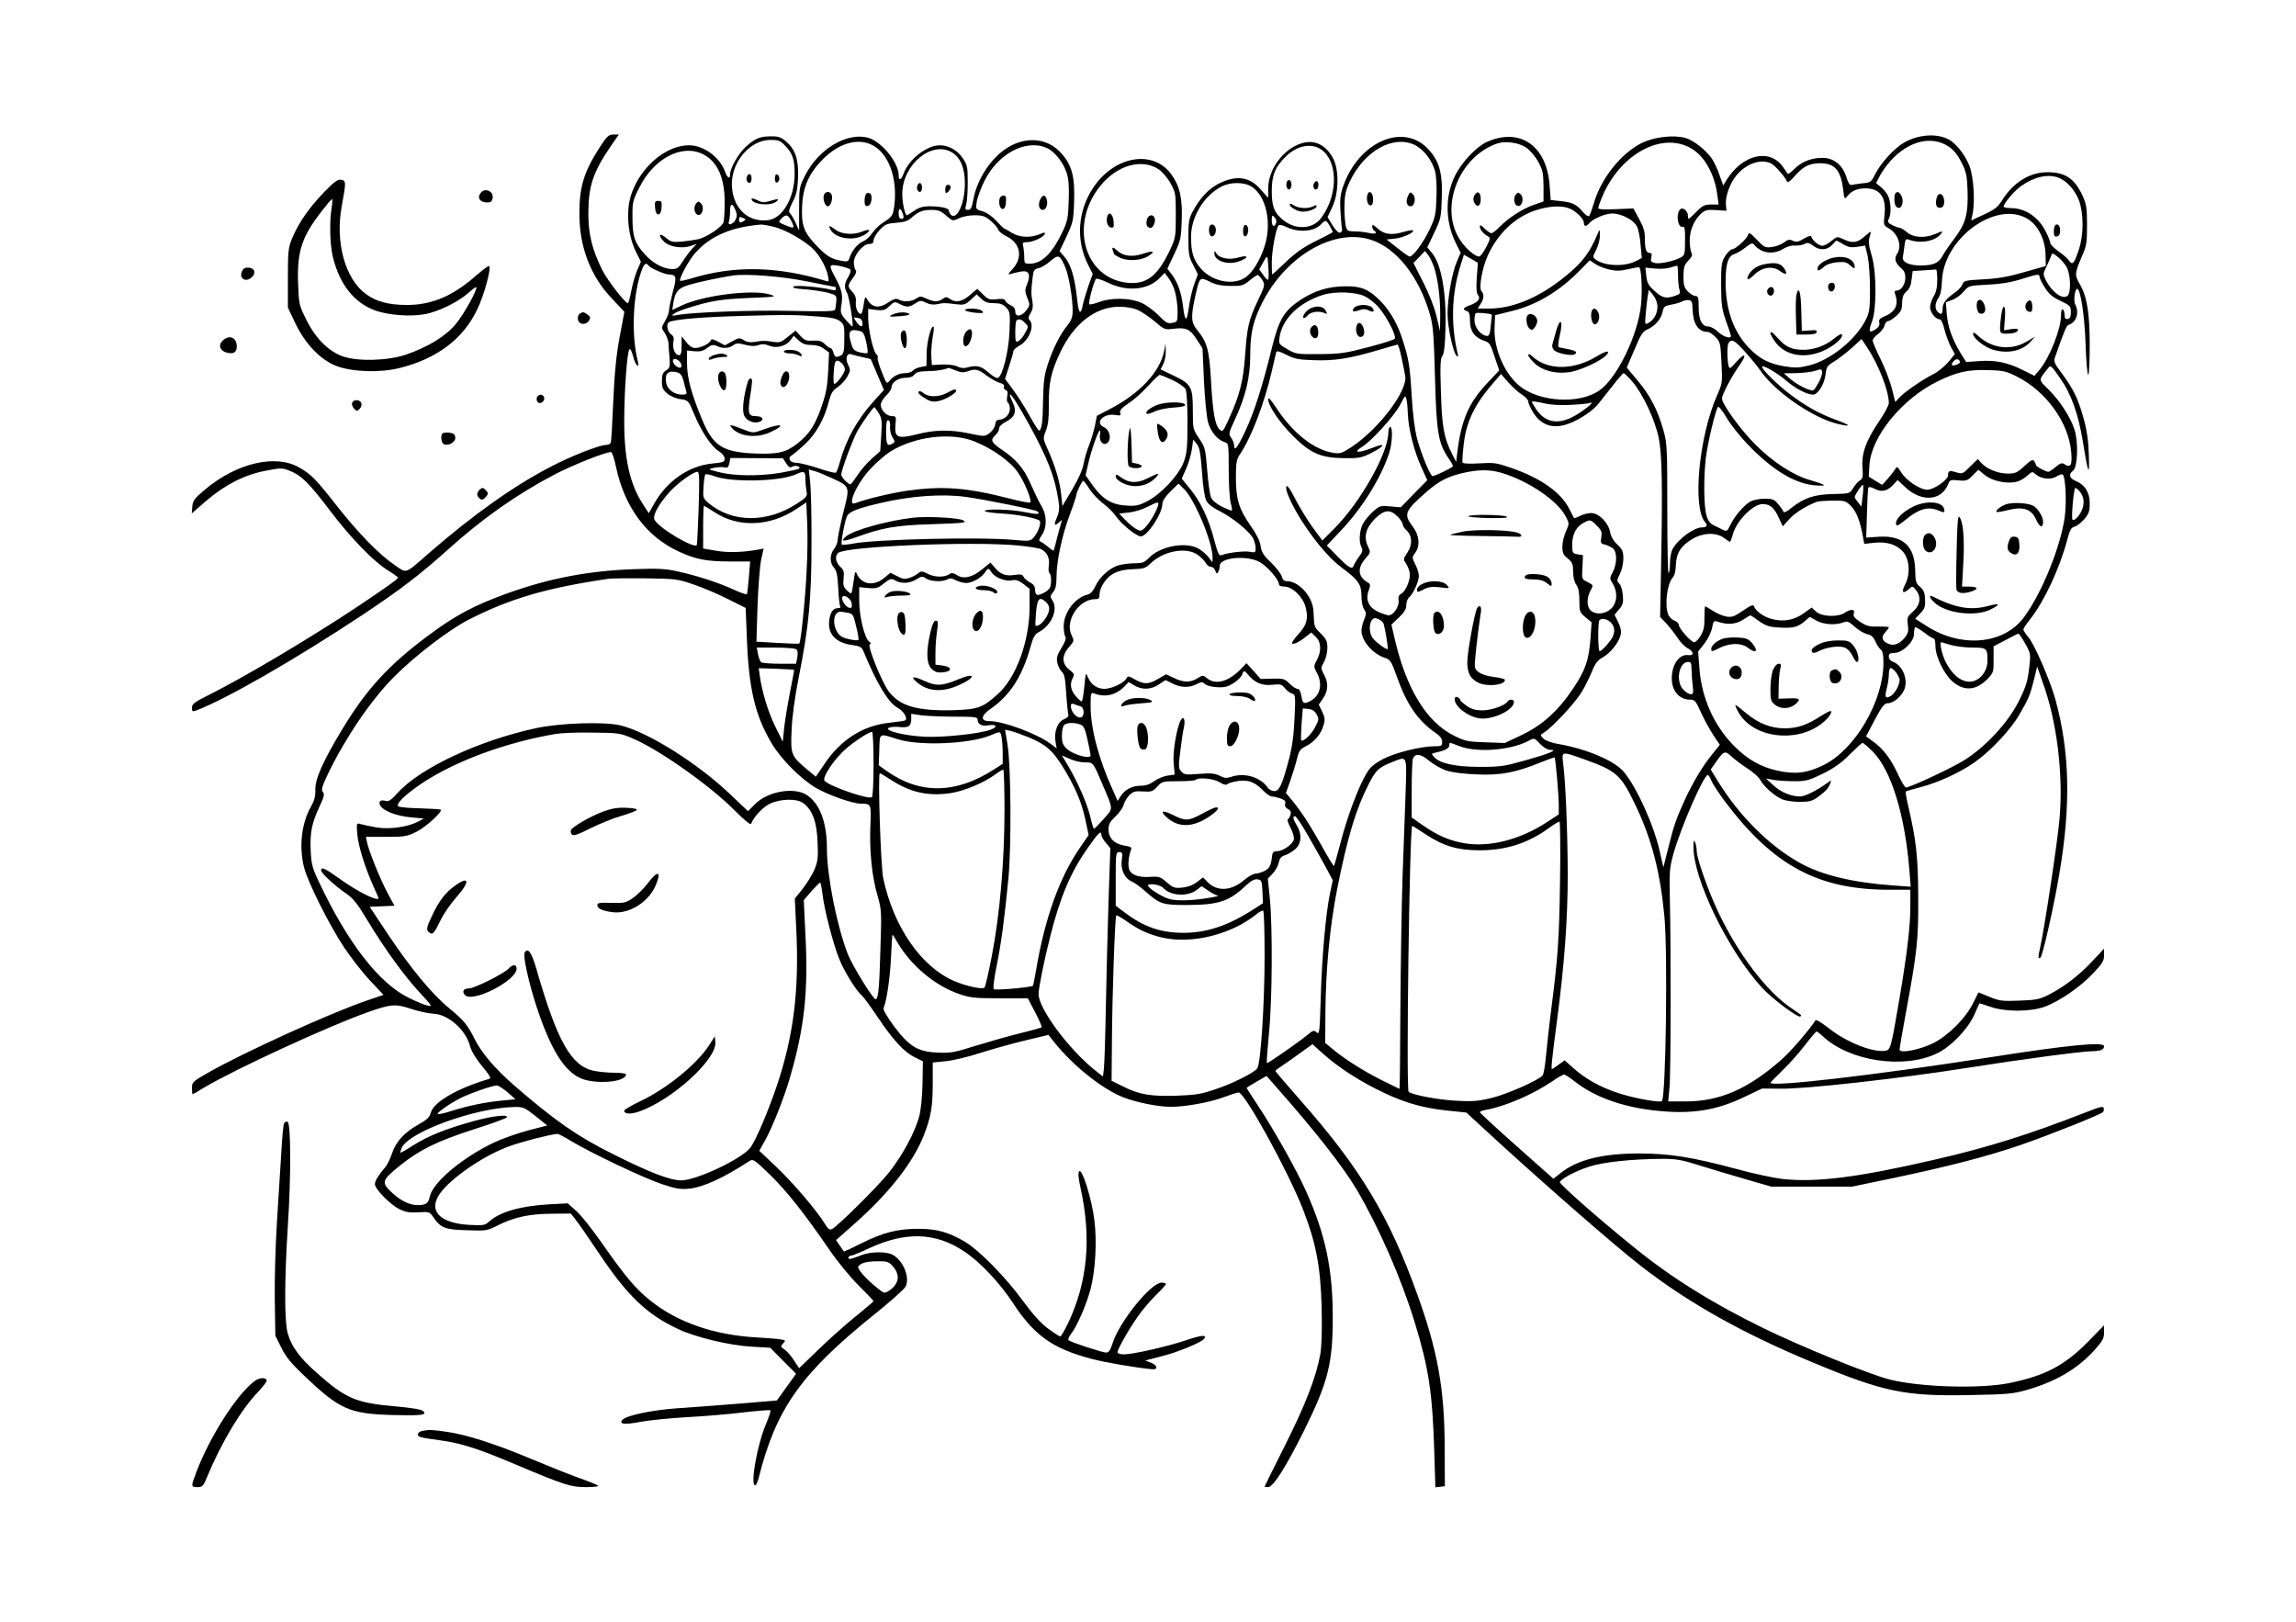 <?xml version="1.0" standalone="no"?>
<!DOCTYPE svg PUBLIC "-//W3C//DTD SVG 20010904//EN"
 "http://www.w3.org/TR/2001/REC-SVG-20010904/DTD/svg10.dtd">
<svg version="1.0" xmlns="http://www.w3.org/2000/svg"
 width="1280pt" height="904pt" viewBox="0 0 1280 904"
 preserveAspectRatio="xMidYMid meet">
<g transform="translate(0,904) scale(0.1,-0.1)"
fill="#000000" stroke="none">
<path d="M3344 8220 c-88 -137 -114 -219 -114 -370 0 -187 62 -350 183 -476
l68 -72 -26 -138 c-19 -101 -29 -199 -36 -359 -5 -121 -11 -226 -14 -232 -2
-7 -13 -13 -24 -13 -38 0 -197 -62 -311 -122 -207 -107 -437 -271 -678 -481
-139 -121 -122 -115 -193 -66 -87 59 -206 182 -325 334 -114 145 -139 171
-206 209 -132 76 -349 25 -525 -123 -59 -49 -68 -62 -71 -95 l-3 -38 83 72
c104 89 213 144 330 166 81 16 90 16 130 1 67 -26 110 -68 225 -220 120 -158
243 -285 326 -337 31 -19 56 -37 56 -40 0 -8 -68 -56 -234 -167 -250 -166
-609 -380 -807 -480 -93 -46 -108 -57 -108 -78 0 -21 3 -23 23 -16 169 64 560
289 932 536 206 137 318 223 465 355 197 178 390 314 602 425 104 54 283 125
315 125 5 0 18 -37 27 -82 48 -226 170 -390 351 -473 93 -43 154 -55 286 -55
l111 0 -7 -87 c-4 -49 -9 -91 -11 -95 -3 -4 -37 8 -78 27 -86 39 -200 76 -310
100 -66 15 -109 17 -245 12 -251 -9 -469 -51 -701 -134 -188 -68 -291 -123
-440 -234 -225 -167 -347 -301 -483 -526 -107 -177 -151 -276 -149 -336 1 -37
-6 -61 -24 -93 -53 -91 -68 -224 -39 -339 21 -84 140 -320 223 -446 39 -58
104 -142 145 -185 l75 -80 -94 -32 c-205 -70 -688 -290 -886 -403 -84 -48 -88
-52 -88 -85 0 -19 2 -34 4 -34 2 0 30 16 62 36 168 101 697 345 916 422 128
45 152 47 240 18 42 -14 98 -26 124 -27 82 -3 180 -89 204 -179 10 -36 30 -67
88 -139 23 -28 30 -42 20 -45 -179 -53 -310 -129 -326 -188 -7 -26 -20 -39
-68 -66 -79 -44 -127 -96 -149 -163 -10 -30 -27 -65 -40 -79 -34 -39 -55 -73
-55 -91 0 -27 86 -115 136 -139 36 -18 58 -21 107 -18 60 4 63 2 82 -26 41
-61 66 -71 188 -74 108 -4 113 -3 172 27 89 45 174 64 298 65 l109 1 24 -30
c14 -16 73 -102 132 -190 160 -239 268 -343 445 -425 96 -45 284 -90 406 -97
l105 -6 72 -73 72 -72 -53 -74 -54 -75 -203 -17 c-112 -9 -267 -21 -346 -26
-147 -10 -291 -40 -313 -66 -19 -24 13 -27 103 -10 46 9 162 20 258 26 96 5
239 17 318 27 78 9 144 14 147 11 3 -3 -8 -37 -25 -77 -49 -116 -89 -341 -60
-341 5 0 14 19 20 43 96 383 236 581 640 906 91 73 171 144 178 158 26 49 -10
142 -69 177 -34 20 -121 20 -174 0 -65 -25 -75 -27 -75 -15 0 6 6 11 14 11 7
0 51 18 98 40 205 96 373 91 533 -16 86 -56 200 -177 269 -283 120 -185 224
-259 441 -316 74 -20 257 -51 339 -58 33 -3 29 22 -6 36 l-33 13 89 23 c90 22
228 79 240 99 14 22 -13 20 -98 -8 -106 -36 -300 -80 -350 -80 -20 0 -36 5
-36 12 0 17 67 135 116 203 23 33 67 85 98 115 31 30 56 58 56 62 0 4 -11 8
-24 8 -59 0 -235 -217 -273 -337 -13 -40 -21 -53 -36 -53 -22 0 -198 58 -210
69 -4 4 2 19 13 34 34 42 88 167 110 252 27 104 36 265 21 383 -14 117 -68
289 -84 273 -8 -8 -6 -33 7 -94 62 -280 39 -525 -70 -754 -19 -40 -39 -73 -43
-73 -5 0 -36 20 -70 45 -41 31 -86 82 -142 158 -95 130 -241 278 -320 325 -92
54 -157 72 -259 72 -116 0 -198 -21 -318 -81 -53 -27 -97 -47 -97 -46 -1 1
-11 16 -23 33 l-21 31 106 94 c191 169 325 341 384 492 40 105 49 158 49 292
l0 112 70 7 c38 3 127 24 197 47 70 22 184 54 253 70 l125 30 34 -43 c103
-128 261 -255 378 -303 75 -30 197 -55 271 -55 82 0 219 25 298 55 37 14 72
25 79 25 35 0 277 -441 360 -654 72 -186 97 -318 103 -543 3 -123 0 -216 -7
-260 -23 -128 -83 -284 -198 -512 -62 -124 -113 -226 -113 -228 0 -2 9 -3 20
-3 28 0 100 114 200 315 134 271 160 374 160 630 0 270 -40 462 -149 705 -54
121 -186 355 -272 483 -32 49 -59 90 -59 92 0 2 25 18 55 35 l56 32 42 -48
c232 -262 384 -457 462 -588 122 -208 248 -494 323 -741 77 -251 98 -390 108
-718 l6 -198 27 3 26 3 -1 220 c-1 323 -39 535 -153 850 -156 434 -316 701
-650 1080 -77 88 -141 162 -141 165 0 3 22 19 48 36 26 18 72 50 103 73 l56
40 59 -53 c75 -67 173 -133 285 -191 148 -76 255 -110 408 -126 l106 -11 105
-97 c287 -265 714 -639 865 -756 264 -206 568 -377 961 -540 395 -165 514
-189 874 -182 213 4 243 7 320 29 163 47 281 117 375 220 47 53 55 67 55 101
l0 39 -87 -89 c-132 -135 -241 -192 -441 -233 -165 -33 -498 -23 -668 20 -114
29 -487 181 -699 284 -287 140 -519 284 -732 458 -200 162 -413 350 -407 359
12 21 87 60 159 84 80 27 240 44 412 45 79 0 109 -5 215 -39 68 -21 184 -56
258 -77 l135 -39 225 0 225 0 226 47 c318 67 525 121 710 184 155 53 446 169
462 184 5 4 7 15 5 23 -2 12 -22 7 -103 -25 -310 -121 -540 -194 -841 -263
-428 -99 -661 -128 -849 -107 -50 6 -167 31 -260 57 -239 64 -368 85 -536 85
-207 0 -347 -35 -441 -111 l-38 -30 -205 182 c-113 100 -205 185 -205 189 0 4
17 11 38 14 104 19 256 84 364 157 31 22 62 39 68 39 6 0 33 -18 61 -40 108
-85 263 -141 448 -161 199 -22 340 0 500 78 l95 45 105 -1 c137 -2 656 56
1031 115 303 48 649 94 704 94 45 0 66 9 66 28 0 26 -198 7 -650 -64 -632 -98
-1210 -165 -1210 -140 0 2 30 33 66 68 37 35 93 98 126 141 32 42 62 77 65 77
4 0 18 -11 32 -24 149 -142 453 -188 640 -98 77 37 168 131 206 212 16 36 30
66 30 67 0 1 27 -8 60 -19 84 -30 227 -29 307 1 83 32 194 108 266 184 53 56
62 71 62 102 l0 37 -66 -71 c-72 -77 -156 -142 -244 -187 -48 -24 -69 -29
-161 -32 -95 -4 -112 -2 -168 21 l-61 25 -28 -56 c-41 -86 -140 -185 -226
-228 -77 -37 -186 -58 -186 -35 0 7 15 97 34 199 64 346 71 409 70 647 -1 227
-11 318 -54 504 -11 46 -18 86 -16 88 2 3 40 14 83 25 98 25 226 84 306 142
88 63 197 179 245 263 51 87 60 109 82 197 l17 70 30 -85 c80 -220 116 -510
95 -761 -11 -129 -87 -633 -111 -733 -10 -39 -7 -55 5 -42 13 13 74 285 104
462 66 387 59 682 -21 975 -29 105 -117 309 -151 348 -15 18 -28 37 -28 43 0
5 18 32 40 60 77 98 163 282 205 441 14 53 22 68 40 72 13 3 37 22 54 41 26
31 31 44 31 90 0 61 -27 103 -80 125 -34 14 -39 36 -13 56 25 18 31 153 9 226
-20 68 -83 166 -148 229 -55 54 -54 49 -3 113 17 23 18 23 74 -58 58 -84 98
-196 122 -344 30 -187 39 -207 34 -77 -2 76 -11 138 -29 202 -30 110 -58 166
-121 251 -45 60 -47 66 -37 95 48 137 62 172 74 176 43 13 61 67 38 112 -12
21 -3 89 10 89 19 0 42 -153 47 -312 3 -93 10 -168 15 -168 4 0 8 73 8 163 0
183 -15 275 -56 344 -29 50 -28 59 12 153 26 58 29 76 29 175 0 94 -4 117 -23
160 -45 99 -98 135 -197 135 -100 0 -192 -57 -255 -159 -23 -36 -41 -50 -100
-77 l-71 -33 7 32 c16 69 7 209 -16 271 -24 62 -76 129 -119 150 -66 34 -168
26 -246 -19 -54 -31 -127 -111 -159 -172 -24 -48 -27 -51 -73 -55 -26 -3 -54
-7 -62 -9 -8 -3 -18 12 -27 42 -21 69 -70 109 -135 109 -61 0 -114 -21 -156
-62 -18 -18 -34 -30 -36 -27 -2 2 -14 19 -26 37 -74 107 -225 73 -316 -72
l-18 -30 -22 61 c-11 33 -31 74 -43 91 -36 50 -103 101 -146 113 -67 18 -172
6 -241 -27 -117 -57 -231 -200 -270 -339 -10 -33 -21 -64 -26 -69 -4 -5 -19 5
-35 23 -35 42 -58 53 -124 60 l-55 6 -6 82 c-16 220 -164 323 -347 243 -61
-27 -143 -113 -182 -193 -55 -113 -53 -255 7 -374 l26 -52 -21 -49 c-27 -62
-52 -204 -52 -291 0 -73 31 -216 50 -234 10 -10 11 -6 5 18 -37 158 -32 325
15 478 l21 67 39 -22 39 -23 -6 -82 c-4 -59 -2 -87 7 -98 16 -20 0 -40 -46
-57 -38 -13 -43 -24 -16 -32 13 -5 17 -17 17 -55 0 -57 26 -93 80 -111 29 -9
35 -19 57 -88 l26 -77 -68 -72 c-103 -110 -144 -206 -166 -388 l-6 -50 -24 47
c-44 86 -56 152 -61 345 -5 145 -3 186 8 199 9 11 15 56 17 143 7 205 -22 368
-75 431 l-26 31 39 82 c37 78 39 88 42 197 5 141 -16 208 -83 276 -140 139
-381 29 -466 -212 -17 -48 -20 -74 -16 -144 3 -47 7 -92 9 -99 2 -8 -4 -16
-12 -18 -9 -2 -26 16 -42 42 l-27 45 27 57 c36 78 38 206 4 270 -26 50 -63 80
-106 89 -117 21 -256 -118 -256 -257 l0 -52 -41 46 c-65 75 -140 83 -243 29
-52 -29 -100 -81 -137 -152 -21 -39 -24 -59 -24 -145 0 -90 3 -107 27 -152
l26 -52 -19 -52 c-11 -28 -25 -87 -31 -131 -12 -87 -22 -85 -33 6 -9 75 -29
131 -61 174 l-26 34 38 81 c36 76 39 90 42 188 5 124 -11 192 -58 257 -101
140 -317 104 -436 -75 -86 -130 -97 -292 -28 -429 l26 -51 -25 -69 c-13 -38
-27 -86 -31 -106 -10 -56 -23 -46 -30 25 -15 139 -36 207 -79 254 l-20 23 39
82 c36 78 39 89 42 195 5 137 -12 202 -70 267 -69 80 -178 97 -280 45 -100
-51 -188 -176 -211 -298 -9 -49 -15 -61 -30 -61 -16 0 -18 4 -11 28 5 15 9 70
9 123 0 87 -2 99 -27 136 -29 45 -79 73 -129 73 -73 0 -172 -78 -201 -157 -14
-38 -28 -43 -28 -10 0 69 -90 182 -164 207 -117 38 -281 -57 -357 -207 -33
-65 -34 -70 -34 -188 l0 -120 -21 46 c-12 26 -27 49 -32 53 -7 4 -1 25 16 58
22 42 28 69 31 136 4 101 -14 157 -65 202 -29 25 -43 30 -84 30 -63 0 -90 -11
-141 -57 -41 -37 -89 -120 -89 -155 0 -29 -15 -21 -28 15 -29 81 -119 147
-200 147 -158 0 -327 -177 -339 -357 -6 -86 10 -173 44 -240 l26 -52 -21 -48
c-11 -27 -26 -79 -33 -116 -7 -37 -15 -67 -19 -67 -15 0 -113 127 -141 182
-57 114 -79 200 -79 317 0 153 26 231 124 375 l46 66 -30 0 c-27 0 -36 -9 -76
-70z m1033 8 c42 -44 53 -76 53 -158 0 -131 -66 -246 -146 -257 -117 -15 -203
70 -204 202 0 126 104 245 214 245 46 0 56 -4 83 -32z m6488 -6 c27 -18 50
-47 70 -87 26 -51 31 -74 34 -155 4 -132 -9 -183 -72 -268 -29 -38 -60 -83
-69 -101 -21 -38 -52 -51 -121 -51 -64 0 -103 19 -99 46 2 10 6 38 9 62 4 35
8 42 22 37 59 -24 142 -12 176 25 22 24 18 25 -28 5 -57 -24 -120 -20 -155 10
-17 14 -35 25 -41 25 -7 0 -25 7 -42 15 -24 13 -28 19 -19 35 15 27 12 97 -5
130 -8 15 -26 37 -40 48 l-26 21 21 41 c12 23 40 62 62 86 101 110 229 140
323 76z m-6012 14 c97 -41 152 -183 133 -340 -8 -59 -10 -63 -66 -99 -19 -12
-45 -38 -58 -57 -12 -19 -35 -39 -51 -46 -30 -12 -64 -54 -75 -92 -7 -20 -12
-22 -44 -16 -60 11 -84 26 -144 89 -68 72 -82 113 -76 221 5 105 40 181 117
258 86 85 185 116 264 82z m3038 -6 c47 -25 92 -83 109 -143 7 -27 11 -85 8
-148 -3 -95 -6 -110 -39 -180 -35 -73 -91 -149 -110 -149 -6 0 -36 21 -69 48
l-60 47 48 5 c45 5 110 35 99 46 -3 3 -28 -2 -57 -10 -62 -19 -106 -12 -142
22 -22 20 -28 22 -28 9 0 -8 5 -19 10 -22 23 -14 7 -22 -27 -14 -21 5 -57 9
-80 9 -38 0 -43 3 -50 28 -4 15 -8 63 -8 107 1 66 6 91 28 139 81 175 246 268
368 206z m616 -12 c22 -15 51 -48 68 -79 26 -47 29 -64 30 -138 l0 -84 -52
-18 c-62 -21 -145 -74 -192 -123 -19 -20 -40 -36 -47 -36 -6 0 -23 12 -38 26
-19 20 -26 23 -26 11 0 -16 20 -41 46 -55 14 -8 12 -16 -11 -60 -15 -29 -32
-52 -39 -52 -22 0 -69 39 -101 85 -127 178 -15 474 205 546 44 14 117 4 157
-23z m921 -5 c74 -42 131 -144 146 -260 l7 -53 -42 0 c-35 0 -48 -6 -81 -40
-22 -22 -42 -40 -44 -40 -2 0 -4 8 -4 19 0 22 -25 45 -39 37 -31 -19 -19 -112
12 -100 9 3 12 -19 11 -77 0 -76 -2 -82 -25 -95 -38 -20 -117 -37 -144 -30
-21 5 -24 11 -19 31 4 18 2 25 -9 25 -20 0 -27 21 -27 82 0 37 -8 64 -32 107
l-32 59 -98 -4 c-66 -3 -98 -1 -98 6 0 6 10 35 22 63 100 238 332 365 496 270z
m-3594 3 c43 -18 92 -78 112 -138 12 -36 15 -77 12 -156 -3 -96 -6 -114 -35
-175 -58 -121 -115 -177 -183 -177 -28 0 -30 2 -30 38 0 20 -3 47 -6 60 -5 19
-2 22 21 22 33 0 92 27 99 45 4 11 -1 11 -29 -1 -51 -21 -112 -18 -154 8 -20
13 -38 23 -41 23 -3 0 -23 19 -44 42 -23 26 -53 47 -78 55 -39 11 -39 12 -33
52 3 23 22 73 41 113 74 154 230 239 348 189z m1547 -22 c81 -77 72 -254 -17
-371 -47 -62 -144 -66 -214 -7 -47 40 -60 74 -60 159 0 89 19 135 80 194 69
67 157 77 211 25z m-2073 -4 c47 -29 72 -89 71 -175 0 -105 -42 -201 -76 -174
-7 6 -13 17 -13 24 0 15 -44 25 -110 25 -34 0 -58 -7 -84 -25 -20 -14 -38 -25
-40 -25 -11 0 -26 70 -26 119 0 163 165 300 278 231z m-1388 -10 c80 -41 120
-130 120 -268 0 -48 -3 -97 -6 -110 -8 -27 -95 -86 -144 -96 -19 -4 -60 -10
-91 -13 -49 -4 -59 -2 -87 22 -39 32 -45 11 -8 -24 30 -28 100 -38 147 -22
l33 11 -26 -27 c-14 -16 -37 -47 -52 -70 -22 -36 -31 -43 -59 -43 -48 1 -107
32 -150 80 -58 63 -71 101 -71 205 -1 85 1 96 37 167 81 165 239 248 357 188z
m5957 -53 c21 -12 78 -77 86 -100 3 -7 21 6 42 31 47 54 82 72 142 72 81 0
115 -38 128 -144 7 -58 8 -59 24 -39 25 30 55 43 101 43 81 0 117 -50 106
-148 -6 -56 -6 -58 24 -75 54 -32 75 -101 45 -144 -17 -25 -8 -52 29 -83 37
-32 13 -120 -32 -120 -9 0 -12 -6 -8 -16 23 -61 4 -102 -59 -128 -26 -11 -32
-19 -28 -34 3 -14 -3 -25 -21 -38 -37 -23 -41 -13 -20 43 26 66 26 270 0 363
-21 72 -21 84 -10 120 7 24 6 24 -30 -7 -41 -37 -69 -41 -120 -16 -34 16 -35
15 -66 -10 -17 -15 -40 -27 -51 -27 -19 0 -53 28 -61 50 -2 8 -15 5 -41 -10
-31 -19 -43 -21 -62 -12 -19 9 -28 7 -50 -10 -14 -11 -44 -22 -66 -25 -37 -5
-43 -3 -84 40 -38 40 -45 44 -50 27 -7 -23 -71 -80 -90 -80 -7 0 -24 -17 -37
-37 -21 -35 -23 -49 -23 -163 1 -110 4 -134 28 -201 15 -41 27 -79 27 -82 0
-18 -44 -4 -72 23 -17 17 -41 30 -54 30 -36 0 -54 36 -54 107 0 54 -3 63 -18
63 -10 0 -29 12 -43 26 -20 21 -24 36 -24 85 1 49 5 63 27 86 20 21 25 32 18
43 -5 8 -10 39 -10 68 0 58 23 113 63 151 22 20 34 23 84 20 l58 -4 -3 33 c-5
45 22 121 59 165 55 67 141 95 196 64z m-3417 -31 c19 -13 49 -47 65 -77 29
-52 30 -59 30 -179 0 -123 -1 -126 -36 -201 -68 -141 -130 -187 -237 -175
-240 28 -321 329 -146 542 93 114 230 152 324 90z m5017 -47 c45 -17 91 -69
113 -126 27 -74 27 -192 -1 -276 -26 -78 -35 -87 -55 -59 -8 12 -35 35 -59 52
-25 17 -45 38 -45 46 0 8 -11 36 -25 63 -40 81 -115 131 -195 131 -22 0 -40 4
-40 8 0 18 62 91 99 116 73 51 149 68 208 45z m-4497 -51 c79 -53 110 -197 72
-324 -26 -85 -71 -158 -114 -184 -71 -43 -187 -16 -246 56 -40 48 -52 89 -52
174 0 111 71 228 168 279 52 28 129 27 172 -1z m-2880 -129 c10 -24 10 -35 0
-55 -15 -27 -46 -34 -36 -8 3 9 6 33 6 55 0 47 13 50 30 8z m4647 10 c37 -14
83 -58 83 -81 0 -22 13 -23 31 -1 21 24 89 53 128 53 48 0 119 -36 136 -71 9
-15 18 -62 21 -103 l7 -74 -32 -17 c-64 -33 -174 -29 -225 8 -18 13 -18 15 3
55 11 23 21 58 20 79 0 36 -1 37 -11 13 -47 -115 -95 -175 -210 -263 -135
-103 -272 -157 -396 -157 l-64 0 16 25 c19 28 21 56 5 72 -16 16 4 132 36 200
56 122 149 211 264 250 72 24 143 29 188 12z m-3712 -36 c5 -17 2 -23 -9 -23
-11 0 -16 10 -16 32 0 34 13 29 25 -9z m240 -5 c36 -31 36 -31 71 -15 19 10
58 17 87 17 44 0 59 -5 89 -30 20 -17 40 -39 43 -50 3 -10 25 -28 49 -39 74
-37 89 -114 34 -177 -32 -36 -32 -37 -8 -30 14 5 39 10 57 13 40 6 50 -20 29
-71 -13 -31 -13 -40 1 -76 16 -39 15 -42 -4 -68 -27 -37 -63 -42 -63 -9 0 16
-8 28 -25 35 -14 7 -28 18 -31 26 -4 10 -17 12 -49 8 -39 -4 -47 -1 -75 27
l-32 31 -41 -35 c-44 -38 -80 -44 -112 -21 -17 12 -22 12 -39 0 -26 -18 -50
-18 -92 2 -30 14 -35 14 -56 0 -26 -18 -70 -21 -98 -6 -15 8 -27 4 -56 -15
-54 -37 -94 -31 -121 19 -9 16 -12 11 -18 -32 -4 -29 -10 -52 -15 -52 -17 0
-31 31 -29 64 3 25 -3 42 -19 59 -28 29 -28 36 3 77 17 23 22 37 15 44 -5 5
-10 25 -10 43 0 41 51 103 86 103 17 0 24 6 24 20 0 11 15 37 33 57 30 32 40
37 93 41 43 3 66 10 84 27 40 36 62 44 112 45 39 0 54 -6 83 -32z m6035 -22
c55 -37 93 -116 94 -200 l1 -59 -120 -34 c-89 -26 -148 -36 -228 -40 -101 -6
-109 -7 -117 -29 -5 -12 -21 -30 -36 -41 -54 -37 -74 -62 -74 -93 0 -32 -8
-38 -28 -18 -17 17 -15 49 5 78 11 15 17 46 19 89 6 245 310 462 484 347z
m-6897 -11 c19 -39 15 -41 -38 -19 -36 15 -37 16 -19 35 25 27 38 24 57 -16z
m2701 -8 c-10 -28 -24 -19 -24 15 0 29 2 31 15 17 9 -9 13 -23 9 -32z m-2969
27 c13 -5 14 -8 3 -15 -19 -13 -28 -11 -28 6 0 17 2 18 25 9z m3268 -43 c9
-16 17 -31 17 -34 0 -3 -42 -25 -93 -50 -69 -34 -112 -64 -167 -116 -41 -39
-76 -71 -77 -71 -2 0 -3 29 -3 66 0 69 25 200 40 209 5 3 22 -1 37 -8 69 -36
160 -29 198 13 24 26 28 25 48 -9z m-3101 -5 c66 -15 179 -80 225 -128 37 -39
70 -100 79 -147 6 -29 5 -33 -12 -27 -270 82 -510 87 -746 15 -34 -10 -64 -17
-66 -14 -9 9 49 116 84 155 84 94 199 144 364 158 8 1 41 -4 72 -12z m3325
-71 c144 -43 272 -203 334 -415 19 -65 22 -111 29 -355 8 -304 18 -365 75
-449 14 -20 25 -40 25 -44 0 -8 -95 -54 -113 -56 -13 -1 -63 121 -87 209 -13
51 -24 137 -30 240 -10 166 -16 205 -52 315 -28 87 -68 156 -122 212 -66 66
-106 83 -196 82 -95 0 -176 -26 -255 -79 -88 -60 -116 -108 -155 -267 -52
-212 -98 -356 -147 -460 -44 -94 -63 -118 -63 -80 0 10 -7 28 -16 41 -16 22
-14 27 19 99 61 130 87 238 87 361 0 114 13 177 53 265 126 275 400 445 614
381z m2638 -26 c28 -17 44 -20 79 -15 l44 7 14 -58 c7 -32 13 -114 13 -183 0
-109 -3 -131 -22 -170 -56 -113 -197 -227 -317 -257 -59 -14 -79 -15 -138 -5
-88 15 -139 42 -198 103 -86 90 -130 213 -130 367 0 103 14 146 52 157 13 4
39 20 60 36 32 25 38 27 49 13 38 -46 105 -55 159 -22 21 13 48 21 67 19 17
-1 41 3 53 9 17 9 25 7 47 -9 35 -28 78 -27 106 3 12 13 23 24 24 25 1 1 18
-8 38 -20z m-2280 -129 c21 -64 35 -171 34 -270 l-1 -85 -20 83 c-11 48 -42
127 -74 189 l-54 107 32 33 32 34 18 -23 c10 -13 24 -43 33 -68z m3527 0 c22
-43 25 -142 4 -159 -27 -23 -87 20 -121 88 -16 32 -16 35 4 75 11 22 22 49 26
60 5 17 7 17 37 -6 17 -13 40 -40 50 -58z m-5584 2 c21 -49 42 -172 42 -246 0
-33 -7 -52 -31 -82 -41 -51 -81 -132 -109 -219 -18 -56 -23 -96 -25 -195 -1
-119 -8 -170 -23 -170 -4 0 -27 37 -52 82 -25 46 -66 110 -91 144 l-46 62 23
72 c13 40 24 78 24 84 0 6 15 19 33 29 55 30 87 113 56 144 -8 8 -6 18 6 37
12 19 15 36 11 63 -8 45 -8 61 0 130 5 47 9 52 34 58 15 3 45 21 66 40 45 38
53 35 82 -33z m1134 -20 c2 -28 0 -52 -4 -52 -4 0 -16 13 -27 29 l-21 29 23
41 c24 44 24 43 29 -47z m1897 6 c39 -9 63 -9 106 1 30 7 58 12 62 12 13 -1
20 -121 12 -206 -16 -172 -136 -418 -236 -484 -111 -74 -324 -62 -436 23 -87
67 -150 209 -145 329 l3 70 93 23 c140 34 269 112 386 233 l49 50 28 -19 c15
-11 50 -25 78 -32z m-5353 21 c8 -13 90 -49 112 -49 43 -1 46 -14 23 -97 -11
-44 -21 -89 -21 -102 0 -12 -10 -39 -22 -60 -22 -38 -22 -39 -2 -67 10 -16 20
-42 21 -59 0 -16 3 -54 6 -82 3 -47 1 -55 -20 -68 -18 -12 -23 -24 -23 -59 0
-37 5 -48 30 -70 17 -14 49 -28 74 -31 44 -7 44 -7 76 -84 40 -96 95 -180 137
-206 19 -12 32 -28 33 -41 0 -19 -7 -22 -70 -28 -129 -13 -250 -96 -321 -220
l-32 -57 -28 43 c-77 115 -109 256 -109 470 0 166 16 388 29 401 5 5 13 -12
20 -37 6 -25 16 -48 22 -52 9 -5 10 1 5 22 -39 151 -27 386 25 517 12 29 23
34 35 16z m1125 -22 c4 -5 -2 -24 -12 -41 -22 -36 -24 -59 -7 -89 13 -21 38
-187 30 -187 -3 0 -19 17 -37 37 -29 34 -31 40 -24 85 9 54 2 83 -35 152 -38
71 -36 75 27 63 28 -6 55 -15 58 -20z m4614 -34 c0 -32 4 -68 8 -79 6 -18 3
-24 -24 -33 -51 -17 -71 -13 -115 27 -34 31 -42 45 -46 84 l-5 46 51 -5 c28
-3 67 -1 86 5 19 6 37 11 40 11 3 1 5 -25 5 -56z m1445 -23 c0 -42 -6 -69 -20
-92 -11 -18 -20 -45 -20 -60 0 -29 31 -68 53 -68 8 0 19 -21 26 -52 7 -29 23
-73 35 -98 l24 -44 -36 -44 c-20 -24 -58 -55 -86 -69 -60 -30 -163 -101 -191
-133 l-19 -21 -18 72 c-10 40 -38 114 -63 165 -25 50 -45 98 -45 106 0 8 13
24 30 36 16 12 33 34 36 47 3 14 12 25 20 25 7 0 28 13 46 29 26 24 32 36 32
72 1 33 7 49 24 64 17 14 26 35 29 67 l6 47 61 4 c33 2 64 4 69 5 4 1 7 -25 7
-58z m-4249 -68 c7 -26 14 -74 14 -107 0 -58 -1 -60 -30 -65 -26 -5 -36 1 -77
43 -26 26 -69 58 -95 69 -63 28 -169 30 -236 4 -27 -10 -51 -15 -54 -12 -8 7
27 135 38 142 5 3 34 -7 64 -21 107 -53 225 -42 290 25 l28 29 22 -30 c13 -16
29 -51 36 -77z m-2046 58 c83 -16 151 -30 153 -30 1 0 2 -5 2 -11 0 -7 -9 -9
-22 -5 -58 15 -197 28 -213 19 -12 -7 5 -12 67 -16 45 -4 103 -13 128 -20 43
-13 45 -15 42 -48 -1 -19 -4 -39 -7 -46 -3 -9 -66 -10 -247 -6 -219 5 -556 -8
-630 -23 -57 -13 -25 13 45 35 132 43 191 53 352 60 154 6 158 7 115 20 -98
29 -373 -6 -492 -63 l-50 -24 6 41 c10 61 27 81 87 99 49 15 167 40 244 52 77
11 275 -4 420 -34z m2533 8 c15 -26 14 -30 -26 -115 -51 -108 -59 -143 -71
-308 -10 -141 -31 -221 -89 -348 -33 -73 -36 -77 -53 -61 -25 23 -38 94 -48
276 -10 170 -21 210 -78 280 -34 42 -35 74 -7 198 22 96 23 97 80 69 35 -17
66 -23 115 -23 61 -1 71 2 106 31 21 18 42 31 46 30 5 -2 16 -15 25 -29z
m4332 19 c0 -7 13 -34 30 -60 22 -36 43 -54 87 -74 54 -26 58 -30 58 -63 0
-25 -5 -36 -17 -38 -13 -3 -18 3 -18 22 0 14 -4 28 -10 31 -6 4 -10 -9 -10
-33 0 -76 -63 -235 -120 -304 l-28 -33 -65 32 c-85 43 -155 57 -244 50 l-72
-5 -31 50 c-46 75 -71 145 -77 218 l-5 65 35 13 c20 7 49 28 64 46 28 33 29
34 133 39 71 3 131 13 185 30 96 30 105 31 105 14z m-2130 -167 c0 -39 -20
-74 -51 -91 -19 -10 -20 -8 -14 53 3 35 8 79 11 98 l6 35 24 -30 c15 -19 24
-43 24 -65z m-1633 59 c24 -11 59 -39 78 -61 48 -56 103 -164 90 -177 -6 -6
-73 -27 -150 -47 -125 -33 -154 -37 -270 -38 -126 -1 -132 0 -179 28 -48 28
-48 28 -42 70 17 101 109 190 241 232 66 21 182 17 232 -7z m-2066 -39 c35 0
51 -6 68 -24 22 -23 23 -31 19 -133 -5 -114 -39 -250 -65 -260 -7 -3 -31 11
-53 31 -41 37 -67 42 -120 27 -15 -5 -36 -3 -52 6 -16 8 -52 12 -85 11 l-58
-3 -3 47 c-2 26 2 73 7 105 6 31 9 59 6 61 -13 13 -38 -80 -39 -146 l-1 -72
-32 -6 c-18 -3 -37 -12 -44 -20 -6 -8 -25 -14 -41 -14 -35 0 -67 -15 -89 -43
-16 -19 -17 -17 -44 52 -16 39 -25 74 -22 77 3 4 0 13 -8 20 -18 18 -45 140
-45 202 l0 50 46 -6 c39 -4 49 -1 73 22 26 25 29 26 57 11 38 -19 53 -19 87 4
26 17 31 17 59 4 18 -10 41 -13 61 -9 37 8 47 8 108 0 42 -5 50 -3 80 24 l34
31 26 -25 c19 -18 36 -24 70 -24z m3895 -36 c3 -80 32 -124 83 -124 9 0 30
-13 45 -29 26 -27 28 -35 33 -143 6 -111 5 -115 -25 -183 -101 -230 -138 -625
-66 -706 16 -18 9 -29 -18 -29 -45 0 -135 -67 -164 -122 -8 -15 -14 -49 -14
-77 0 -27 -3 -52 -8 -55 -4 -2 -7 158 -7 357 0 344 -1 366 -22 440 -32 113
-74 193 -143 275 l-61 73 43 100 c35 84 47 103 73 113 41 18 76 58 84 98 6 29
11 33 49 40 23 4 50 12 59 17 10 6 27 10 38 8 16 -2 20 -10 21 -53z m-3091 -3
c22 -10 64 -39 94 -64 51 -44 55 -46 101 -40 73 9 94 -1 131 -58 l33 -51 8
-182 c5 -102 15 -203 23 -231 15 -52 53 -98 93 -110 21 -6 22 -10 22 -153 0
-81 5 -164 11 -185 6 -22 9 -41 6 -43 -2 -2 -26 8 -54 21 -33 17 -55 36 -62
53 -6 15 -16 83 -21 152 -10 119 -12 127 -45 176 -34 50 -35 52 -35 153 0 134
-8 150 -105 196 l-75 36 15 29 c8 16 15 48 14 72 l-1 43 -8 -42 c-24 -117
-135 -236 -302 -323 l-73 -38 -11 -56 c-7 -31 -21 -80 -33 -109 -12 -29 -25
-75 -30 -102 -5 -32 -28 -84 -63 -143 l-55 -93 -7 64 c-7 71 -33 159 -75 252
-27 60 -27 60 -10 105 13 33 17 72 16 145 -1 121 13 184 64 291 76 161 197
254 328 254 42 0 80 -7 106 -19z m1972 -25 c0 0 -2 -28 -6 -61 -5 -52 -9 -60
-26 -57 -32 5 -65 49 -65 86 0 18 3 36 7 40 6 5 82 -1 90 -8z m-3735 -12 c54
-4 85 -11 102 -25 22 -18 24 -26 23 -100 0 -66 -4 -82 -18 -90 -27 -14 -36
-11 -43 16 -4 14 -11 25 -16 25 -6 0 -20 10 -32 22 -17 17 -32 21 -65 19 -38
-2 -48 2 -71 27 l-27 29 -42 -34 c-37 -31 -47 -34 -80 -29 -47 8 -59 8 -106 0
-26 -4 -44 -1 -61 10 -23 14 -27 14 -65 -7 l-40 -22 -37 20 c-28 15 -38 17
-42 7 -5 -17 -56 -42 -86 -42 -16 0 -34 11 -50 33 l-26 32 0 -52 c0 -40 -4
-53 -15 -53 -21 0 -38 38 -31 73 5 23 2 33 -14 44 -20 14 -27 57 -11 67 24 15
182 29 410 35 254 7 293 7 443 -5z m226 -33 c4 -29 -15 -25 -36 8 -15 22 -15
23 9 19 16 -2 25 -10 27 -27z m907 -2 c19 -19 19 -21 0 -55 -10 -20 -27 -40
-37 -45 -16 -9 -18 -4 -18 49 0 32 3 62 7 65 12 12 30 7 48 -14z m-919 -45
c16 -4 24 -19 33 -61 7 -30 10 -57 7 -61 -3 -3 -23 -1 -43 4 -31 8 -38 15 -49
53 -19 65 -7 81 52 65z m-274 -77 c27 0 53 -7 71 -21 l29 -21 -5 -105 c-4 -82
-12 -125 -36 -194 -36 -105 -69 -156 -134 -207 -65 -52 -110 -62 -242 -57
-176 8 -229 42 -289 185 -60 142 -86 237 -86 316 l0 73 41 -4 c31 -3 48 1 71
18 25 19 34 20 55 11 33 -15 65 -14 90 4 18 13 29 13 67 3 32 -8 54 -9 73 -2
21 7 37 7 61 -3 42 -17 94 -3 120 32 l17 23 27 -25 c20 -19 38 -26 70 -26z
m5287 -136 c81 -122 297 -272 440 -305 75 -17 70 -7 -12 23 -93 34 -169 76
-255 141 -76 57 -167 148 -158 157 8 8 85 -37 133 -78 52 -45 115 -78 150 -79
28 0 64 58 71 116 4 38 9 46 46 68 22 13 66 47 98 75 l56 51 32 -48 c63 -95
120 -241 120 -309 0 -12 -24 -58 -54 -101 -73 -108 -99 -180 -93 -258 4 -52 2
-63 -15 -73 -10 -6 -27 -25 -37 -42 -19 -31 -20 -31 -112 -33 -104 -2 -161
-21 -233 -78 -26 -21 -41 -28 -44 -20 -2 7 -15 26 -29 42 -21 26 -32 30 -74
30 -28 0 -63 -7 -78 -14 -35 -19 -85 -75 -111 -126 -22 -44 -22 -44 -48 -32
-9 5 -30 15 -47 23 -21 10 -33 26 -41 54 -16 50 -17 215 -4 323 11 88 55 271
68 284 4 4 25 -22 46 -58 21 -37 75 -105 119 -151 140 -146 266 -221 380 -229
68 -5 60 3 -33 30 -92 26 -207 101 -301 195 -85 84 -189 228 -189 260 0 21 54
124 97 184 44 62 33 75 -17 20 -36 -41 -38 -42 -44 -20 -3 12 -6 45 -6 74 0
39 4 54 17 62 14 7 29 -3 78 -56 33 -37 71 -82 84 -102z m-1996 67 c9 -40 18
-87 21 -104 14 -82 -145 -293 -298 -395 -53 -35 -65 -39 -100 -34 -111 17
-229 110 -324 256 -27 41 -42 57 -42 44 0 -37 63 -130 139 -206 98 -97 155
-122 286 -123 81 -1 96 2 150 29 79 40 83 60 5 28 -77 -30 -111 -28 -58 5 55
34 181 173 214 236 28 54 29 55 35 29 4 -16 7 -53 8 -83 2 -77 35 -208 75
-294 l33 -73 -74 -75 -74 -76 -58 5 c-56 5 -60 4 -99 -31 -22 -20 -47 -52 -56
-70 -18 -39 -21 -98 -6 -127 9 -15 6 -26 -13 -52 -13 -17 -27 -40 -30 -50 -9
-24 -28 -13 -96 57 l-54 55 79 84 c117 123 222 291 268 430 18 53 22 147 6
147 -5 0 -10 -14 -10 -30 0 -115 -157 -393 -304 -539 l-64 -64 -51 69 c-28 38
-70 106 -94 151 -38 76 -57 99 -57 73 0 -27 43 -116 92 -191 76 -117 153 -205
220 -255 90 -66 108 -92 108 -156 0 -31 6 -62 15 -75 13 -19 13 -25 0 -57 -8
-19 -15 -47 -15 -61 0 -56 60 -127 125 -150 36 -12 40 -17 71 -103 56 -160
120 -252 222 -321 21 -15 32 -30 32 -47 0 -22 -4 -24 -42 -24 -77 0 -224 -37
-289 -72 -47 -25 -70 -44 -90 -78 -44 -72 -108 -242 -144 -382 -19 -72 -36
-132 -38 -135 -3 -2 -35 50 -71 116 -66 117 -114 191 -169 257 l-28 33 24 68
c13 37 30 92 37 121 11 46 17 55 50 72 48 24 86 70 99 118 9 30 7 44 -8 75
l-19 39 24 35 c29 43 31 86 5 133 -18 34 -18 36 0 70 11 19 19 54 19 78 0 38
-6 49 -37 81 -35 33 -37 40 -39 97 -1 47 -7 72 -27 107 -29 50 -80 87 -120 87
-19 0 -26 7 -31 26 -4 15 -31 50 -60 78 -43 41 -54 59 -58 92 -4 28 -23 66
-57 115 -64 91 -81 146 -81 268 0 80 4 101 21 126 65 96 136 281 179 465 12
52 23 101 25 107 3 9 20 4 57 -15 45 -23 66 -27 155 -30 113 -4 196 9 359 57
54 16 102 30 105 30 4 1 14 -32 22 -71z m-3004 1 c24 -5 45 -10 46 -12 0 -1
17 -40 37 -87 l36 -84 -55 -60 c-96 -107 -156 -215 -193 -349 -7 -26 -16 -50
-21 -52 -4 -3 -48 8 -97 25 -50 16 -104 30 -121 30 -38 0 -54 27 -25 43 10 6
44 35 75 64 60 57 107 142 131 240 11 41 21 57 48 75 19 13 44 40 54 59 18 33
18 38 4 66 -18 36 -6 69 20 57 10 -3 37 -10 61 -15z m-1015 -31 c5 -9 7 -20 3
-25 -11 -10 -41 11 -45 31 -5 23 26 18 42 -6z m7133 5 c4 -10 -37 -26 -45 -18
-3 3 1 12 8 20 14 17 31 16 37 -2z m-6233 -9 c9 -8 16 -24 16 -34 0 -19 -45
-80 -59 -80 -8 0 -4 91 4 118 6 16 20 15 39 -4z m634 -39 c29 -12 45 -13 66
-5 43 16 60 12 107 -24 24 -18 57 -36 72 -40 19 -5 27 -12 24 -21 -3 -7 1 -16
9 -19 11 -4 14 -14 9 -35 -3 -17 -2 -32 4 -36 6 -3 11 -19 11 -35 0 -31 -30
-60 -62 -60 -11 0 -18 -9 -20 -27 -2 -14 -15 -35 -31 -47 -27 -20 -29 -20
-110 -3 -108 23 -195 22 -295 -4 -108 -27 -126 -19 -120 52 5 46 4 49 -18 49
-31 0 -64 33 -64 63 0 13 14 36 30 52 17 16 30 36 30 45 0 28 38 54 78 54 24
0 41 6 50 18 10 14 27 18 75 19 50 1 89 7 114 18 2 1 20 -6 41 -14z m4813 -64
c-12 -22 -25 -42 -31 -46 -14 -9 -89 28 -130 63 l-35 31 70 1 c39 1 86 7 105
13 31 11 35 10 38 -5 2 -9 -6 -35 -17 -57z m1099 32 c166 -82 293 -258 307
-424 6 -72 -3 -88 -36 -68 -16 11 -24 8 -51 -14 -17 -15 -36 -27 -41 -27 -15
0 -69 30 -69 38 0 4 -4 13 -9 21 -8 12 -18 7 -55 -27 -40 -37 -51 -42 -93 -42
-54 0 -118 26 -147 59 l-20 22 -43 -42 c-40 -41 -44 -42 -77 -32 -38 12 -46 9
-46 -17 0 -25 -79 -80 -115 -80 -41 0 -118 51 -146 97 -21 33 -24 35 -33 18
-6 -10 -25 -34 -42 -54 l-31 -34 -38 23 -37 23 4 67 c12 159 182 367 380 464
106 52 168 66 278 63 85 -2 103 -6 160 -34z m-7463 21 c16 -5 26 -18 34 -48 5
-22 12 -49 15 -58 4 -14 -1 -18 -21 -18 -46 0 -83 27 -91 65 -10 53 11 73 63
59z m5323 -51 c59 -69 126 -212 147 -313 19 -93 22 -268 13 -742 l-5 -257 36
-38 c19 -21 47 -57 62 -80 15 -23 41 -50 58 -58 33 -18 34 -42 1 -37 -50 7
-92 -52 -92 -130 0 -68 41 -117 98 -118 31 0 34 -4 66 -74 18 -40 50 -97 69
-126 l35 -52 -42 -52 c-55 -68 -107 -155 -152 -252 -50 -110 -62 -143 -93
-269 l-28 -110 -18 80 c-32 149 -127 360 -201 451 -51 62 -205 128 -363 156
-39 6 -74 19 -86 30 -20 20 -20 20 5 36 46 29 175 168 208 225 19 31 44 82 57
114 18 45 32 63 61 79 43 24 90 84 99 125 5 20 0 43 -14 71 l-20 41 26 31 c21
26 24 37 20 79 -2 27 -11 56 -20 64 -14 15 -14 19 4 54 11 22 19 58 19 85 0
40 -5 51 -33 78 -22 20 -37 46 -41 71 -10 52 -63 105 -105 105 -18 0 -46 -7
-62 -16 -17 -8 -32 -14 -34 -12 -1 2 -14 26 -28 54 -46 90 -159 170 -326 227
-78 27 -94 29 -173 24 -51 -3 -90 -2 -94 4 -3 5 0 51 6 102 15 130 62 225 169
347 l39 45 41 -47 c23 -26 57 -56 76 -68 19 -12 35 -29 35 -39 0 -9 13 -38 29
-63 40 -63 97 -86 170 -68 60 14 156 73 191 118 14 17 50 63 80 101 30 39 58
71 62 71 3 0 25 -21 48 -47z m-2563 8 c34 -16 66 -38 72 -50 7 -12 11 -86 11
-185 0 -144 -3 -173 -21 -222 -27 -73 -127 -179 -203 -218 -48 -25 -65 -28
-121 -24 -79 5 -132 38 -186 116 l-37 52 13 57 c14 68 57 193 66 193 3 0 4
-11 1 -25 -5 -29 13 -56 33 -49 34 14 27 75 -11 93 -53 24 -3 78 62 68 30 -5
34 -4 29 12 -4 13 8 27 48 54 30 19 78 63 108 96 30 33 59 61 64 61 6 0 38
-13 72 -29z m-799 -249 c102 -187 141 -285 162 -417 7 -44 6 -65 -5 -92 -21
-49 -19 -59 7 -37 21 19 21 19 14 0 -3 -10 -14 -49 -23 -85 -9 -36 -17 -68
-19 -70 -2 -2 -17 8 -33 22 -17 14 -36 27 -43 29 -8 3 -5 13 10 35 28 39 29
105 3 153 -25 44 -37 70 -71 145 -34 75 -76 125 -152 176 -63 43 -69 56 -38
84 11 10 20 26 20 36 0 12 15 26 40 39 48 25 60 57 36 106 -9 19 -16 38 -16
42 1 17 43 -48 108 -166z m3017 111 c50 2 99 7 110 11 36 13 -47 -53 -99 -79
-85 -43 -153 -28 -201 42 -14 21 -25 40 -25 44 0 3 28 0 63 -8 40 -10 93 -13
152 -10z m-3857 -45 c18 -29 20 -44 15 -123 l-6 -90 -48 -43 c-27 -24 -63 -66
-80 -93 -18 -27 -35 -49 -38 -49 -14 1 -51 40 -51 54 0 26 67 204 93 249 29
48 85 127 91 127 3 0 13 -15 24 -32z m64 -77 c-2 -18 4 -43 13 -58 14 -21 15
-27 4 -34 -32 -20 -39 -10 -39 62 0 52 3 70 13 66 7 -2 11 -16 9 -36z m474
-83 c100 -41 201 -113 241 -175 36 -53 76 -151 67 -164 -2 -4 -55 6 -116 22
-239 61 -370 71 -568 44 -94 -14 -229 -46 -292 -70 -50 -20 10 114 88 195 31
33 78 73 103 90 137 87 344 113 477 58z m1265 -169 c5 -80 15 -141 24 -160 10
-19 37 -40 78 -60 72 -37 162 -111 183 -150 8 -16 14 -40 14 -55 0 -24 -2 -26
-32 -20 -31 6 -125 -5 -159 -19 -13 -5 -20 11 -39 82 -30 117 -76 215 -134
286 l-48 59 25 56 c14 32 28 81 32 110 l7 52 20 -25 c16 -20 21 -50 29 -156z
m-2318 48 c14 -22 21 -26 35 -18 19 10 52 -2 35 -12 -6 -4 -50 -13 -98 -22
-116 -20 -259 -19 -343 2 -67 17 -67 17 -32 25 19 4 45 5 58 3 18 -5 23 0 28
23 l6 29 146 -1 147 -1 18 -28z m252 -81 c106 -49 104 -45 66 -194 -17 -70
-31 -138 -31 -152 0 -14 -9 -36 -20 -50 -25 -32 -25 -78 -1 -104 15 -17 20
-40 24 -112 2 -50 7 -96 11 -103 4 -7 0 -11 -12 -11 -27 0 -43 -22 -49 -67
-10 -78 36 -127 130 -139 40 -6 51 -11 60 -33 76 -184 140 -289 192 -317 31
-17 56 -56 43 -69 -3 -3 -42 -9 -89 -14 -147 -15 -274 -95 -364 -232 l-47 -69
-49 41 c-88 74 -92 83 -86 217 3 77 17 181 41 302 55 276 70 433 70 740 1 146
-3 298 -7 339 l-8 74 28 -8 c15 -3 59 -21 98 -39z m3736 28 c151 -45 314 -156
359 -245 19 -37 19 -38 0 -81 -11 -24 -20 -62 -20 -85 0 -34 5 -46 30 -66 26
-22 30 -33 30 -74 0 -30 7 -58 18 -73 12 -18 17 -44 17 -89 0 -60 2 -65 34
-92 l34 -28 -6 -88 c-9 -122 -28 -179 -97 -281 -83 -125 -172 -205 -288 -260
l-93 -44 -107 4 c-98 3 -114 6 -174 36 -158 77 -274 271 -338 564 l-13 56 42
40 c30 29 41 47 41 69 0 17 7 37 17 44 22 19 53 88 53 119 0 14 -9 43 -20 64
-19 39 -19 39 2 68 26 37 20 95 -15 141 -53 70 -47 87 71 191 75 66 125 91
215 111 84 18 143 18 208 -1z m2690 -9 c34 -28 87 -45 142 -45 42 0 70 12 104
43 22 19 24 19 42 3 28 -26 86 -32 116 -12 14 9 30 14 34 11 16 -10 23 -151
12 -235 -22 -165 -127 -425 -227 -560 -112 -153 -350 -174 -543 -50 l-64 41
29 30 c24 25 28 37 26 77 -1 37 -7 52 -27 70 -24 20 -27 30 -28 95 -3 133 -69
193 -202 185 l-71 -5 4 131 c2 72 5 137 7 144 4 10 11 9 36 -3 38 -20 70 -13
103 22 l25 27 45 -42 c89 -82 198 -74 236 17 10 26 14 28 59 23 43 -4 50 -1
77 26 16 17 31 31 33 32 2 0 16 -11 32 -25z m-7166 -182 c-4 -109 -8 -203 -10
-210 -9 -27 -211 92 -236 139 -13 24 25 92 90 162 47 49 125 105 149 106 11 0
12 -38 7 -197z m595 158 c0 -21 3 -52 6 -69 6 -29 3 -33 -57 -72 -165 -106
-358 -104 -488 5 -32 28 -33 30 -29 91 2 35 7 66 10 69 3 4 28 -1 55 -11 96
-34 361 -28 448 11 48 22 55 19 55 -24z m1584 -57 c16 -26 50 -61 75 -80 25
-18 57 -50 71 -70 30 -45 115 -114 140 -114 36 0 120 127 120 181 0 16 16 40
45 69 l45 44 30 -29 c60 -58 161 -299 160 -384 l-1 -26 -20 27 c-11 15 -35 36
-53 47 -72 45 -221 17 -285 -53 -20 -21 -33 -26 -75 -26 -28 0 -68 -5 -89 -11
-49 -13 -109 -67 -131 -118 -12 -26 -27 -42 -44 -46 -70 -17 -132 -101 -132
-176 0 -24 4 -50 9 -58 6 -9 -1 -30 -21 -62 -24 -39 -29 -55 -24 -82 4 -19 15
-42 25 -51 15 -13 20 -38 25 -122 4 -59 10 -112 12 -119 3 -7 -8 -18 -25 -25
-36 -15 -57 -72 -46 -128 l6 -34 -33 25 c-76 57 -264 127 -341 127 -53 0 -50
30 6 69 108 74 177 182 223 349 13 48 24 67 43 77 73 38 112 127 78 178 -13
21 -13 25 4 46 14 17 19 39 19 86 0 87 31 232 74 346 20 53 36 102 36 108 0
14 32 81 39 81 3 -1 19 -21 35 -46z m4310 -40 l-7 -58 -18 23 c-11 13 -19 26
-19 30 0 12 41 73 46 68 3 -3 2 -31 -2 -63z m1208 29 c24 -28 30 -60 18 -97
-11 -35 -46 -74 -56 -63 -8 8 7 177 16 177 4 0 14 -8 22 -17z m-6207 -33 c114
-16 389 -72 399 -81 19 -17 -2 -18 -70 -4 -75 16 -224 20 -224 6 0 -4 44 -11
98 -14 88 -5 194 -26 208 -40 10 -10 -7 -61 -29 -88 -22 -26 -23 -27 -112 -19
-189 18 -771 4 -898 -20 -33 -6 -61 -9 -64 -6 -7 7 17 135 29 159 13 25 58 43
183 72 172 41 348 53 480 35z m4934 -51 c30 -29 52 -86 67 -172 l7 -39 51 6
c69 8 123 -7 159 -43 42 -41 50 -127 18 -189 -23 -45 -13 -56 22 -25 18 17 20
17 38 -6 31 -38 25 -84 -16 -120 -32 -28 -34 -33 -29 -73 5 -35 2 -48 -16 -71
-29 -37 -63 -50 -94 -35 -35 15 -40 37 -16 63 11 12 20 24 20 28 0 3 -26 5
-59 4 -49 -1 -66 3 -100 26 -33 22 -41 32 -36 47 8 25 -16 27 -51 4 -38 -26
-130 -22 -160 7 l-24 22 -46 -33 c-54 -38 -113 -48 -179 -30 -45 13 -88 44
-97 71 -3 10 -19 4 -61 -25 -48 -33 -61 -38 -93 -33 -20 4 -54 18 -75 32 -21
14 -41 25 -43 25 -2 0 -4 -29 -4 -64 1 -49 -4 -71 -21 -100 -12 -20 -28 -36
-36 -36 -17 0 -85 76 -85 95 0 9 -11 20 -25 25 -14 5 -30 21 -35 35 -21 54 -6
170 25 205 11 12 17 38 18 72 2 65 29 107 93 144 59 35 131 37 174 6 16 -12
31 -22 34 -22 3 0 10 18 16 40 20 76 113 170 167 170 40 0 63 -19 88 -73 l24
-51 38 42 c32 35 96 74 153 95 8 3 47 6 87 6 67 1 73 -1 102 -30z m-5822 -359
c-7 -154 -32 -399 -41 -407 -2 -3 -57 -1 -122 3 l-117 7 6 196 c4 108 13 225
20 259 l14 64 -31 -6 c-85 -15 -168 -18 -234 -6 l-72 12 0 119 c0 65 2 119 5
119 3 0 29 -16 58 -35 133 -88 311 -81 459 19 l53 35 5 -112 c3 -62 2 -182 -3
-267z m1958 358 c-11 -35 -51 -101 -74 -122 -18 -17 -24 -18 -45 -6 -14 7 -41
29 -61 50 l-36 37 54 6 c30 3 76 17 103 31 61 31 67 32 59 4z m1336 -57 c16
-16 29 -36 29 -44 0 -8 9 -22 20 -32 33 -30 36 -80 7 -124 -25 -38 -25 -38 -6
-67 10 -16 19 -42 19 -57 0 -39 -25 -93 -47 -106 -14 -7 -19 -18 -16 -38 5
-33 -29 -83 -55 -83 -9 0 -35 9 -58 19 -53 24 -73 67 -54 118 11 31 10 37 -3
45 -56 31 -62 80 -16 133 31 35 31 35 15 70 -25 52 -12 101 39 153 52 51 84
55 126 13z m1111 -51 c26 -26 30 -36 25 -65 -5 -32 -3 -36 21 -41 15 -4 35
-14 45 -22 23 -20 22 -86 -2 -131 -18 -34 -18 -36 0 -65 29 -47 25 -106 -9
-139 -33 -31 -85 -36 -114 -10 -22 20 -23 68 -3 107 19 36 20 33 -16 52 -31
15 -31 16 -27 82 l3 67 -30 5 c-29 5 -30 7 -30 58 1 56 23 97 66 119 34 18 37
17 71 -17z m-3235 -110 c62 -6 123 -15 136 -21 34 -16 51 -51 44 -93 -3 -20
-1 -38 4 -41 10 -7 12 -55 3 -80 -8 -19 -61 -48 -74 -40 -6 3 -10 17 -10 30 0
17 -9 29 -29 39 -16 9 -31 22 -35 31 -5 13 -15 15 -50 10 -50 -8 -80 4 -112
43 l-22 26 -46 -37 c-55 -46 -104 -57 -141 -33 -17 11 -30 14 -38 8 -27 -21
-82 -22 -122 -2 -34 17 -41 18 -55 5 -9 -8 -31 -20 -48 -26 -27 -9 -38 -8 -70
9 l-38 19 -34 -28 c-59 -50 -129 -38 -155 26 -6 15 -10 4 -16 -44 -5 -35 -10
-65 -13 -68 -2 -3 -14 5 -26 17 -18 18 -21 30 -17 66 4 36 1 47 -19 65 -26 24
-31 61 -11 77 44 36 731 65 994 42z m1009 -52 c18 -13 39 -33 45 -45 7 -13 20
-23 30 -23 10 0 21 -10 24 -21 6 -17 9 -19 16 -8 5 8 9 23 9 35 0 47 155 61
226 19 42 -25 104 -97 104 -122 0 -8 12 -13 30 -13 45 0 105 -58 119 -116 16
-63 6 -99 -42 -151 -22 -24 -37 -46 -34 -50 8 -8 42 9 79 39 l28 22 25 -24
c31 -29 33 -80 6 -130 -18 -34 -18 -36 0 -70 35 -64 19 -130 -38 -159 -34 -17
-41 -14 -48 29 -4 26 -12 40 -22 40 -8 0 -28 13 -44 29 -26 27 -34 29 -95 28
l-66 -2 -39 44 -40 44 -32 -33 c-68 -70 -140 -90 -188 -51 -22 18 -24 18 -53
0 -40 -25 -80 -24 -132 2 l-43 20 -44 -25 c-54 -32 -78 -32 -129 -4 -37 21
-40 21 -49 5 -14 -25 -83 -57 -121 -57 -42 0 -75 23 -92 63 -13 31 -13 30 -21
-50 -4 -46 -11 -83 -15 -83 -5 0 -20 14 -34 31 -28 33 -33 67 -15 101 10 18 7
24 -20 45 -42 33 -43 79 -1 126 29 34 29 35 14 66 -39 79 40 201 131 201 21 0
25 5 25 29 0 15 10 43 23 61 34 52 80 74 161 77 61 2 72 5 100 32 72 70 198
93 262 49z m-1148 -99 c18 -28 78 -52 113 -44 22 5 37 0 64 -20 l35 -27 0 -98
c0 -192 -74 -397 -177 -489 -86 -77 -109 -85 -248 -90 -201 -5 -297 22 -360
104 -39 52 -122 258 -106 263 8 3 7 8 -4 16 -25 18 -55 141 -55 227 l0 76 50
-5 c45 -4 55 -1 88 26 35 27 40 29 63 16 35 -19 79 -17 117 6 30 19 35 19 55
5 25 -17 89 -20 118 -5 14 8 27 7 48 -5 17 -8 43 -15 58 -15 33 0 87 31 105
60 16 25 20 25 36 -1z m-1662 -67 c51 -17 136 -53 191 -81 l100 -50 7 -176
c11 -277 46 -424 138 -579 52 -88 163 -199 248 -249 70 -40 203 -87 250 -87
57 0 58 -1 52 -129 -5 -139 9 -278 41 -387 22 -76 22 -88 15 -304 -6 -215 -12
-270 -27 -270 -14 0 -129 187 -154 250 -61 156 -117 436 -117 590 0 148 -41
254 -115 300 -72 44 -218 17 -286 -53 l-39 -39 -99 94 c-180 172 -458 347
-611 384 -88 22 -335 14 -471 -15 -320 -69 -647 -222 -773 -362 -35 -39 -50
-49 -66 -44 -28 9 -42 -2 -30 -25 16 -30 90 -59 169 -66 l74 -7 -34 -18 c-58
-30 -162 -44 -233 -31 -33 6 -72 14 -85 18 -24 7 -24 7 -19 -57 6 -67 41 -179
89 -288 16 -35 29 -65 29 -67 0 -23 -116 35 -215 106 -83 60 -105 70 -105 48
0 -15 79 -88 141 -130 38 -26 62 -56 114 -143 99 -164 207 -313 293 -406 70
-75 74 -82 47 -75 -17 3 -64 23 -105 43 -167 81 -343 308 -505 653 -35 75 -40
95 -43 173 -4 98 6 148 51 245 24 51 27 65 17 77 -10 12 -5 31 29 102 97 201
239 410 365 537 116 118 307 264 416 320 231 119 437 179 785 230 17 2 109 3
205 2 167 -2 179 -4 266 -34z m882 -106 c3 -22 0 -27 -14 -24 -19 3 -46 46
-38 60 10 17 49 -10 52 -36z m1084 7 c23 -21 23 -48 -2 -88 -19 -30 -47 -51
-57 -42 -2 2 0 36 3 76 7 76 19 88 56 54z m-1105 -59 c27 -5 31 -11 46 -76 10
-39 15 -73 13 -75 -8 -8 -80 7 -97 20 -50 37 -52 137 -3 137 6 0 25 -3 41 -6z
m5079 -46 c37 -26 57 -33 109 -36 79 -5 105 1 144 33 l30 26 38 -21 c41 -22
106 -26 148 -10 24 9 32 6 65 -24 21 -19 52 -37 69 -41 23 -5 35 -16 45 -38 7
-18 20 -38 29 -46 13 -10 17 -30 17 -76 0 -213 -158 -484 -334 -570 -91 -45
-158 -53 -257 -31 -95 21 -169 64 -244 140 -111 113 -180 269 -191 433 l-7 91
36 46 c20 26 38 64 42 87 6 36 10 40 29 34 56 -19 101 -16 141 9 22 14 42 26
43 26 2 0 24 -14 48 -32z m-2092 -17 c10 -35 26 -135 22 -139 -6 -5 -56 30
-80 57 -23 25 -26 81 -7 105 10 12 17 13 37 4 13 -6 26 -18 28 -27z m1266 9
c22 -22 25 -51 9 -83 -14 -27 -60 -77 -71 -77 -10 0 -11 164 -1 173 13 13 43
7 63 -13z m1801 -90 c5 0 9 -20 9 -43 0 -56 48 -155 95 -196 65 -56 132 -51
196 15 32 34 34 39 33 108 l0 73 65 34 c35 19 68 35 72 37 4 2 21 -23 39 -55
32 -58 32 -58 22 -141 -8 -68 -18 -102 -56 -178 -62 -125 -193 -265 -316 -338
-77 -46 -293 -146 -315 -146 -5 0 -27 36 -47 80 -40 85 -81 138 -139 179 l-36
26 49 93 c40 75 54 92 73 92 30 0 74 36 91 75 23 57 -8 135 -63 156 -14 5 -23
17 -23 29 0 16 7 20 30 20 45 0 110 62 110 104 0 18 3 35 6 39 3 3 26 -10 51
-29 24 -19 49 -34 54 -34z m93 -35 c27 -8 82 -15 122 -15 81 0 84 -3 84 -74 0
-62 -47 -116 -100 -116 -50 0 -99 41 -134 112 -21 42 -35 108 -23 108 1 0 24
-7 51 -15z m-6436 -24 c9 -6 11 -19 7 -45 l-7 -36 -92 0 c-50 0 -96 4 -102 8
-6 4 -14 24 -18 45 l-7 37 103 0 c57 0 109 -4 116 -9z m4992 -108 c0 -21 3
-62 6 -90 6 -46 4 -53 -10 -53 -9 0 -28 11 -41 25 -45 44 -26 155 26 155 15 0
19 -7 19 -37z m-5003 -7 c1 -1 -9 -56 -22 -121 -13 -66 -28 -156 -33 -200 l-8
-80 -42 85 c-40 82 -72 187 -86 280 l-6 45 97 -3 c54 -2 99 -5 100 -6z m6163
-57 c0 -29 -27 -77 -51 -90 -29 -15 -33 -6 -20 45 6 25 11 58 11 74 0 16 3 32
7 36 11 11 53 -41 53 -65z m-3625 22 c34 -39 76 -55 132 -48 41 4 49 2 65 -18
10 -13 28 -27 40 -31 20 -6 21 -10 15 -138 -4 -93 -13 -159 -31 -228 -38 -144
-54 -178 -82 -178 -12 0 -29 8 -36 19 -42 60 -131 86 -206 60 -24 -8 -37 -7
-63 7 -27 13 -48 15 -114 10 -73 -6 -83 -5 -99 13 -16 18 -17 28 -6 113 6 51
15 111 20 133 10 43 -2 69 -18 39 -23 -44 -45 -178 -39 -239 l6 -63 -42 -6
c-23 -4 -56 -18 -73 -31 -23 -17 -46 -25 -74 -25 -49 0 -90 -22 -113 -59 l-16
-26 -29 65 c-78 172 -122 339 -122 466 0 68 2 75 18 69 62 -25 125 -10 172 40
l22 23 32 -19 c43 -26 94 -24 137 6 l37 24 38 -19 c46 -24 94 -25 135 -4 28
14 33 14 48 0 9 -8 39 -16 68 -17 42 -2 59 3 92 24 21 14 42 35 46 47 8 26 12
25 40 -9z m-942 -168 c25 -8 24 -63 -2 -63 -23 0 -51 35 -51 63 0 14 4 17 18
12 9 -4 25 -10 35 -12z m1317 -45 c14 -26 13 -31 -9 -73 -21 -40 -67 -83 -77
-72 -2 2 -1 43 2 91 l7 87 31 -3 c21 -2 35 -11 46 -30z m-2022 -13 c115 0 132
-2 132 -16 0 -27 23 -39 63 -32 46 7 50 -11 6 -26 -64 -22 -263 -43 -364 -38
-114 6 -228 34 -200 50 10 5 37 7 61 4 49 -5 64 5 64 45 l0 29 53 -8 c28 -4
112 -8 185 -8z m705 -44 c19 -8 26 -22 40 -85 9 -42 17 -81 17 -86 0 -25 -100
3 -135 38 -20 19 -25 35 -25 71 0 26 5 52 12 59 14 14 57 16 91 3z m-286 -72
c94 -40 130 -71 187 -162 67 -108 104 -193 126 -292 l19 -90 -48 -70 c-114
-165 -196 -393 -245 -683 -8 -46 -16 -85 -17 -87 -10 -9 -211 -27 -219 -19 -5
5 2 59 16 129 26 128 44 263 66 490 17 182 14 629 -5 743 l-14 84 29 -6 c15
-3 63 -20 105 -37z m-2206 -7 c148 -64 430 -263 567 -402 46 -47 86 -80 89
-73 14 39 69 97 108 114 60 27 149 28 183 2 52 -38 76 -106 80 -218 4 -89 1
-108 -19 -156 -13 -29 -43 -77 -66 -106 l-42 -52 8 -168 c17 -341 -14 -595
-108 -875 -48 -142 -116 -302 -147 -345 -46 -62 -301 -183 -386 -183 -62 0
-174 43 -378 145 -203 101 -324 186 -551 382 -108 94 -184 182 -224 263 -39
78 -61 104 -140 169 -95 77 -214 221 -341 411 l-103 155 69 3 69 3 -39 72
c-40 75 -103 230 -114 282 l-6 30 112 0 c105 0 117 2 171 29 53 27 145 111
134 122 -3 3 -54 6 -114 8 -60 1 -115 6 -122 11 -18 11 37 65 129 127 186 125
471 230 750 277 30 5 123 9 205 7 145 -1 153 -3 226 -34z m1339 -141 c0 -99
-4 -182 -9 -185 -23 -14 -248 65 -265 93 -10 16 35 90 92 150 41 45 151 121
174 121 4 0 8 -81 8 -179z m714 148 c3 -17 6 -57 6 -89 l0 -58 -48 -31 c-215
-138 -414 -140 -600 -8 l-43 31 3 85 c3 98 -4 94 103 60 121 -38 396 -27 515
21 59 25 57 25 64 -11z m3057 -69 c46 0 3 -19 -131 -57 -124 -35 -145 -38
-260 -38 -136 0 -222 19 -254 54 -18 19 -17 20 10 26 49 11 74 24 74 40 0 18
-5 19 58 -5 100 -38 292 -22 391 34 23 13 27 11 56 -20 19 -20 42 -34 56 -34z
m1798 -8 c104 -104 181 -353 206 -666 l7 -89 -98 7 c-225 16 -400 58 -522 127
-172 96 -342 267 -461 464 l-34 55 28 40 c45 65 51 67 88 33 18 -17 58 -47 89
-67 32 -20 64 -49 72 -65 19 -36 80 -89 122 -107 19 -8 62 -14 97 -14 54 0 70
4 103 28 43 32 58 48 68 76 6 18 5 18 -16 2 -60 -43 -126 -76 -152 -76 -51 0
-107 23 -149 62 l-42 38 45 -8 c25 -4 77 -7 116 -7 63 0 80 5 158 43 64 32
104 61 149 107 34 34 66 63 70 64 4 0 30 -21 56 -47z m-2377 -107 c34 -11 95
-19 173 -22 133 -6 218 11 359 69 38 15 71 27 73 25 5 -6 22 -197 23 -260 l0
-57 -69 -45 c-148 -96 -316 -139 -455 -116 -84 14 -154 44 -236 102 l-60 42 0
151 c0 83 3 161 6 173 10 35 44 33 91 -8 23 -19 66 -44 95 -54z m765 64 c185
-66 208 -86 289 -254 92 -191 140 -377 163 -625 19 -204 8 -1006 -14 -1028
-11 -11 -167 18 -251 47 -97 33 -177 78 -244 138 l-47 42 -34 -24 c-18 -14
-35 -25 -37 -25 -6 0 1 65 28 269 42 319 60 567 60 821 -1 241 -12 514 -26
618 -8 64 -8 64 113 21z m-2780 -19 c48 0 46 3 96 -115 66 -156 65 -137 10
-200 -26 -30 -51 -55 -54 -55 -3 0 -13 32 -22 72 -18 72 -69 189 -126 285
l-31 52 43 -19 c23 -11 61 -20 84 -20z m1789 -172 c-4 -106 -11 -317 -17 -468
-5 -151 -10 -479 -12 -727 -1 -249 -3 -453 -5 -453 -1 0 -48 23 -104 51 -101
51 -211 121 -276 177 l-34 28 1 169 c2 243 25 483 65 686 58 294 106 451 177
589 40 78 55 92 129 121 87 35 83 45 76 -173z m-2236 -96 c0 -279 -26 -581
-71 -813 -17 -90 -36 -168 -40 -174 -12 -12 -101 7 -169 36 -185 79 -339 303
-396 573 -14 66 -31 586 -19 586 2 0 32 -18 65 -39 106 -69 207 -91 331 -72
76 12 184 57 249 105 19 14 38 25 43 26 4 0 7 -103 7 -228z m3941 166 c7 -18
42 -71 77 -118 269 -356 518 -490 915 -490 l117 0 0 -93 c0 -110 -18 -261 -60
-510 -48 -282 -50 -291 -82 -295 -74 -9 -222 52 -319 131 -35 27 -64 45 -68
39 -30 -48 -137 -173 -186 -216 -189 -167 -347 -236 -539 -236 l-96 0 7 73 c8
72 9 788 2 1072 -3 134 -1 159 20 235 42 149 169 440 192 440 4 0 13 -15 20
-32z m-2743 -8 c25 -15 37 -18 47 -10 7 6 35 13 62 17 57 6 91 -8 137 -56 17
-17 37 -31 46 -31 10 0 31 -5 49 -11 24 -9 30 -16 26 -29 -4 -13 1 -22 15 -30
16 -8 19 -17 14 -33 -4 -12 -10 -23 -15 -25 -4 -2 3 -23 16 -47 13 -25 21 -54
18 -65 -7 -27 -60 -64 -92 -65 -20 0 -27 -6 -29 -25 -6 -55 -14 -70 -42 -85
-16 -8 -39 -15 -50 -15 -12 0 -40 -16 -63 -35 -73 -63 -153 -67 -207 -10 l-23
24 -34 -26 c-22 -17 -51 -28 -82 -31 -43 -4 -51 -1 -86 29 -35 31 -43 34 -92
31 -67 -5 -111 12 -119 45 -7 25 -1 74 11 105 6 14 -1 19 -36 24 -57 9 -89 42
-89 90 0 29 7 43 39 73 21 20 42 49 45 64 4 16 18 40 32 54 21 21 32 24 77 21
47 -3 54 0 79 27 26 29 29 30 116 30 50 0 94 3 98 8 15 15 99 7 132 -13z m485
-282 c30 -51 75 -132 101 -179 l46 -86 -15 -71 c-24 -114 -46 -361 -52 -585
-6 -192 -7 -206 -23 -192 -14 13 -20 12 -51 -14 -56 -46 -222 -161 -226 -157
-3 2 3 75 11 162 19 184 21 598 5 758 l-11 108 27 28 c15 16 30 43 34 61 5 25
14 35 36 42 17 5 42 21 58 35 33 32 36 82 7 130 -22 36 -25 52 -10 52 5 0 34
-42 63 -92z m1414 -275 c-5 -324 -11 -417 -52 -733 -8 -63 -19 -164 -25 -224
-5 -60 -14 -114 -20 -121 -22 -27 -201 -106 -286 -126 -74 -18 -107 -20 -199
-15 -95 5 -246 33 -262 50 -15 15 5 1467 20 1482 1 1 35 -20 75 -47 98 -65
178 -89 301 -89 147 0 269 39 386 124 27 20 54 36 59 36 4 0 6 -149 3 -337z
m-2557 263 c0 -8 11 -28 25 -44 l25 -30 -10 -294 c-5 -161 -12 -428 -15 -593
-3 -165 -8 -319 -11 -343 l-5 -43 -41 32 c-149 118 -318 346 -318 428 0 34 31
188 66 325 55 218 114 357 211 493 57 82 73 96 73 69z m114 -139 c-8 -53 15
-103 54 -120 15 -6 49 -31 76 -55 84 -73 95 -77 236 -77 177 1 233 20 331 113
25 23 44 33 60 30 22 -3 24 -8 27 -68 l3 -65 -48 -31 c-143 -93 -263 -134
-395 -134 -126 0 -219 32 -325 111 l-53 40 0 149 c0 143 1 150 20 150 17 0 19
-5 14 -43z m-1669 -189 c10 -89 61 -285 95 -367 29 -71 94 -175 125 -201 10
-8 49 -62 88 -120 87 -130 149 -196 207 -224 l45 -22 -2 -122 c-1 -72 -9 -148
-18 -183 -22 -87 -94 -221 -169 -315 -63 -79 -282 -296 -317 -315 -14 -7 -22
-2 -40 28 -48 78 -179 231 -271 318 l-95 90 33 59 c41 74 107 241 138 349 81
279 103 483 86 800 l-9 189 42 49 c23 26 45 48 49 49 3 0 9 -28 13 -62z m1900
32 c41 -45 137 -50 188 -10 l26 20 37 -25 c20 -14 42 -25 48 -26 34 -2 -62
-20 -140 -26 -62 -4 -103 -2 -130 7 -41 13 -113 60 -114 73 0 16 68 6 85 -13z
m565 -383 c0 -263 -22 -601 -41 -623 -21 -26 -137 -84 -230 -115 -80 -28 -112
-33 -217 -37 -144 -5 -212 6 -302 52 l-63 31 2 235 c2 261 17 679 24 687 3 2
27 -11 54 -30 70 -50 124 -75 200 -93 165 -39 388 16 528 130 16 13 33 22 37
19 5 -2 8 -118 8 -256z m-2046 78 c76 -129 209 -240 343 -286 60 -21 86 -24
226 -24 l157 0 41 -78 c22 -43 39 -81 36 -84 -3 -2 -58 -18 -124 -34 -65 -16
-176 -48 -248 -70 -113 -36 -139 -40 -205 -37 -113 5 -158 32 -243 143 -41 56
-65 96 -61 105 18 47 35 161 41 278 3 72 7 132 9 132 1 0 14 -20 28 -45z
m-2174 -834 l44 -39 -74 -7 c-96 -9 -186 -28 -283 -58 -42 -14 -77 -21 -77
-16 0 10 70 59 130 89 49 25 176 69 200 69 8 0 35 -17 60 -38z m156 -133 l65
-52 -108 -28 c-59 -16 -145 -46 -191 -68 -173 -83 -333 -216 -355 -296 -9 -38
-16 -45 -42 -50 -53 -10 -110 13 -166 64 -66 61 -63 71 44 157 109 87 205 134
413 201 96 30 176 60 179 65 12 19 -83 8 -189 -22 -151 -42 -249 -81 -331
-133 -38 -25 -71 -43 -73 -42 -1 2 2 14 8 28 41 89 411 223 628 227 49 1 57
-3 118 -51z m200 -140 c110 -66 400 -204 504 -239 81 -27 104 -30 155 -25 76
8 191 61 332 153 21 14 27 10 114 -74 92 -89 190 -212 335 -423 43 -63 116
-152 162 -197 45 -45 82 -84 82 -86 0 -3 -44 -40 -97 -83 -54 -43 -147 -126
-208 -185 l-110 -106 -29 44 c-15 24 -39 51 -52 60 -23 15 -24 17 -8 34 15 17
14 18 -18 23 -18 3 -80 8 -138 11 -231 14 -433 84 -582 203 -86 68 -143 137
-278 330 -51 73 -113 151 -139 173 l-46 41 -110 -6 c-160 -10 -272 -43 -332
-99 -20 -18 -32 -19 -110 -15 -163 10 -228 80 -160 175 62 87 246 213 386 263
71 26 223 65 267 69 7 1 43 -18 80 -41z m1788 -693 c47 -51 40 -102 -19 -141
-24 -15 -26 -15 -62 14 -64 51 -116 109 -108 122 12 19 47 29 108 29 50 1 61
-3 81 -24z"/>
<path d="M4164 8055 c-3 -8 -3 -19 1 -25 11 -18 25 -11 25 15 0 27 -17 34 -26
10z"/>
<path d="M4320 8045 c0 -17 5 -25 13 -22 6 2 12 12 12 22 0 10 -6 20 -12 23
-8 2 -13 -6 -13 -23z"/>
<path d="M4190 7931 c0 -30 101 -42 136 -16 23 17 13 19 -36 4 -30 -9 -43 -8
-68 5 -18 9 -32 12 -32 7z"/>
<path d="M10564 7956 c-3 -8 -4 -27 -2 -43 4 -37 35 -44 43 -10 11 42 -27 90
-41 53z"/>
<path d="M10795 7930 c-8 -36 5 -56 30 -46 22 8 17 70 -7 74 -11 2 -18 -6 -23
-28z"/>
<path d="M4594 7955 c-9 -23 5 -65 21 -65 16 0 30 42 21 65 -3 8 -12 15 -21
15 -9 0 -18 -7 -21 -15z"/>
<path d="M4833 7963 c-7 -3 -13 -20 -13 -40 0 -27 4 -34 18 -31 10 2 18 14 20
32 4 31 -6 46 -25 39z"/>
<path d="M4630 7760 c27 -50 129 -66 189 -29 40 24 34 37 -10 19 -49 -21 -115
-17 -149 8 -36 27 -44 28 -30 2z"/>
<path d="M7624 7957 c-9 -25 0 -62 16 -62 10 0 15 10 15 34 0 36 -21 54 -31
28z"/>
<path d="M7849 7947 c-14 -30 -6 -57 15 -57 23 0 32 48 13 67 -15 15 -17 14
-28 -10z"/>
<path d="M8220 7951 c-8 -15 -8 -27 0 -42 16 -29 35 -18 35 21 0 39 -19 50
-35 21z"/>
<path d="M8451 7956 c-17 -20 -10 -60 11 -64 24 -5 36 44 16 64 -13 13 -16 13
-27 0z"/>
<path d="M5574 7936 c-9 -25 0 -61 16 -61 10 0 16 12 18 38 2 28 0 37 -13 37
-8 0 -18 -6 -21 -14z"/>
<path d="M5798 7926 c-12 -29 -5 -56 16 -56 18 0 30 33 21 60 -9 27 -23 25
-37 -4z"/>
<path d="M7174 8026 c-8 -21 3 -49 16 -41 5 3 10 15 10 25 0 25 -18 36 -26 16z"/>
<path d="M7324 8015 c-7 -17 4 -37 17 -30 12 8 12 45 -1 45 -6 0 -13 -7 -16
-15z"/>
<path d="M7190 7901 c0 -16 43 -41 72 -41 35 0 78 17 78 30 0 7 -6 8 -19 0
-29 -15 -83 -12 -109 6 -12 8 -22 11 -22 5z"/>
<path d="M5114 8005 c-3 -8 -3 -19 1 -25 11 -18 25 -11 25 15 0 27 -17 34 -26
10z"/>
<path d="M5270 7984 c0 -22 2 -25 15 -14 8 7 15 19 15 26 0 8 -7 14 -15 14
-10 0 -15 -10 -15 -26z"/>
<path d="M3652 7883 c2 -26 8 -38 18 -38 10 0 16 12 18 38 3 32 0 37 -18 37
-18 0 -21 -5 -18 -37z"/>
<path d="M3881 7906 c-17 -20 -10 -60 11 -64 24 -5 36 44 16 64 -13 13 -16 13
-27 0z"/>
<path d="M6174 7837 c-10 -27 0 -62 19 -65 16 -3 18 2 15 34 -3 39 -24 57 -34
31z"/>
<path d="M6394 7816 c-7 -29 1 -46 21 -46 16 0 31 43 20 59 -11 19 -34 12 -41
-13z"/>
<path d="M6204 7644 c3 -9 6 -17 6 -20 0 -2 13 -10 30 -19 42 -22 118 -19 159
6 46 28 33 35 -28 14 -57 -19 -109 -13 -140 16 -25 23 -35 24 -27 3z"/>
<path d="M11457 7784 c-4 -4 -7 -20 -7 -36 0 -23 4 -29 18 -26 11 2 17 13 17
32 0 29 -14 43 -28 30z"/>
<path d="M6747 7784 c-11 -11 -8 -52 4 -60 14 -8 30 15 27 40 -3 21 -20 31
-31 20z"/>
<path d="M6937 7783 c-4 -3 -7 -19 -7 -35 0 -35 23 -34 28 1 4 25 -10 46 -21
34z"/>
<path d="M6770 7629 c-1 -43 72 -68 134 -47 58 19 60 40 2 23 -52 -16 -109 -5
-125 23 -9 15 -10 15 -11 1z"/>
<path d="M10184 7591 c-23 -10 -44 -27 -48 -36 -10 -28 2 -30 29 -5 16 15 41
24 75 28 43 4 55 1 75 -18 17 -16 25 -19 25 -9 -1 54 -80 74 -156 40z"/>
<path d="M9841 7568 c-44 -8 -75 -28 -93 -61 -16 -32 0 -31 31 1 43 42 103 52
143 22 35 -26 47 -20 25 13 -19 29 -47 36 -106 25z"/>
<path d="M10201 7461 c-17 -11 -10 -46 9 -46 17 0 26 33 13 46 -4 4 -14 4 -22
0z"/>
<path d="M9853 7424 c-7 -18 11 -39 26 -30 17 11 13 46 -4 46 -9 0 -18 -7 -22
-16z"/>
<path d="M10015 7398 c-3 -13 -5 -68 -3 -123 l3 -100 54 0 c37 0 56 4 59 13 3
11 -6 13 -39 10 l-44 -3 -3 113 c-2 104 -14 142 -27 90z"/>
<path d="M9870 7181 c0 -4 10 -23 23 -42 57 -84 174 -104 286 -48 57 29 102
72 88 86 -3 3 -21 -7 -39 -22 -49 -41 -112 -65 -174 -65 -65 0 -100 16 -142
64 -32 36 -42 43 -42 27z"/>
<path d="M8874 7306 c-9 -22 0 -69 13 -73 20 -7 37 36 24 63 -12 27 -29 31
-37 10z"/>
<path d="M8517 7283 c-13 -12 -7 -61 9 -74 14 -11 18 -10 30 6 8 10 14 26 14
35 0 29 -36 51 -53 33z"/>
<path d="M8675 7194 c-9 -33 -19 -66 -21 -75 -3 -9 2 -24 11 -32 17 -17 97
-33 114 -22 19 11 3 22 -40 29 -23 4 -45 9 -50 11 -4 3 -1 33 7 67 20 83 1
102 -21 22z"/>
<path d="M8906 7056 c-131 -81 -277 -82 -363 -3 -15 13 -23 16 -23 7 0 -7 16
-27 35 -45 43 -41 115 -60 191 -50 58 7 179 62 209 95 26 28 1 26 -49 -4z"/>
<path d="M11027 7364 c-13 -14 -7 -65 9 -71 25 -9 39 13 28 44 -9 27 -25 39
-37 27z"/>
<path d="M11300 7355 c-16 -19 -9 -49 13 -53 13 -3 17 3 17 27 0 35 -13 47
-30 26z"/>
<path d="M11156 7278 c-11 -95 -10 -98 28 -98 41 0 66 8 66 22 0 6 -16 7 -39
3 l-39 -6 5 65 c7 80 -11 91 -21 14z"/>
<path d="M11000 7178 c0 -23 63 -73 109 -87 84 -25 164 -8 211 44 l25 28 -50
-29 c-86 -50 -193 -36 -267 34 -22 20 -28 22 -28 10z"/>
<path d="M7550 7325 c-18 -22 -8 -27 28 -14 22 8 36 7 52 -1 26 -14 37 -6 20
15 -7 8 -29 15 -50 15 -21 0 -43 -7 -50 -15z"/>
<path d="M7284 7305 c-14 -14 -22 -30 -19 -35 4 -6 13 -2 23 10 18 22 64 29
96 15 16 -7 17 -6 7 13 -17 32 -74 30 -107 -3z"/>
<path d="M7564 7226 c-10 -25 0 -61 17 -64 22 -4 31 22 19 53 -11 28 -28 33
-36 11z"/>
<path d="M7311 7216 c-15 -18 -6 -52 15 -60 17 -7 27 13 22 45 -4 28 -21 35
-37 15z"/>
<path d="M5380 7311 c0 -9 90 -21 100 -14 2 2 -2 8 -10 13 -19 12 -90 13 -90
1z"/>
<path d="M4981 7289 c-35 -14 -23 -17 42 -11 38 3 54 8 45 13 -17 11 -57 10
-87 -2z"/>
<path d="M5386 7191 c-20 -22 -22 -81 -3 -81 25 0 49 81 28 94 -4 3 -16 -3
-25 -13z"/>
<path d="M5024 7185 c-9 -22 8 -87 21 -86 15 1 13 93 -2 98 -7 3 -16 -3 -19
-12z"/>
<path d="M4370 7080 c0 -5 14 -10 31 -10 17 0 39 -5 50 -10 12 -7 19 -7 19 -1
0 6 -9 15 -19 21 -25 13 -81 13 -81 0z"/>
<path d="M3981 7061 c-14 -4 -26 -12 -29 -19 -3 -9 3 -10 23 -2 14 5 41 10 58
10 24 0 28 3 17 10 -17 11 -34 11 -69 1z"/>
<path d="M4006 6954 c-12 -31 16 -100 35 -88 10 6 12 64 3 88 -8 21 -30 21
-38 0z"/>
<path d="M4360 6944 c-13 -33 -13 -51 2 -60 15 -10 38 24 38 58 0 36 -27 38
-40 2z"/>
<path d="M4162 6888 c-20 -80 -25 -144 -12 -167 13 -26 50 -42 79 -34 35 9 25
33 -13 33 -45 0 -49 14 -33 118 8 45 11 84 9 87 -12 12 -20 2 -30 -37z"/>
<path d="M4079 6656 c41 -50 139 -61 216 -25 88 41 66 52 -33 17 -61 -23 -63
-23 -110 -5 -83 32 -89 33 -73 13z"/>
<path d="M5280 6850 c-42 -23 -99 -25 -126 -5 -22 17 -34 19 -34 6 0 -5 16
-19 36 -31 26 -17 44 -21 70 -17 38 6 104 43 104 58 0 13 -10 11 -50 -11z"/>
<path d="M6455 6784 c-43 -16 -73 -40 -62 -50 3 -4 23 2 44 12 21 10 69 20
106 22 45 3 67 8 64 16 -5 17 -106 17 -152 0z"/>
<path d="M6454 6635 c7 -55 24 -74 44 -48 23 32 11 60 -37 88 -12 7 -13 0 -7
-40z"/>
<path d="M6298 6650 c-13 -46 -16 -198 -5 -209 13 -13 64 -15 71 -2 4 5 -7 12
-24 16 l-29 6 -3 107 c-2 62 -6 96 -10 82z"/>
<path d="M6220 6385 c0 -24 60 -55 108 -55 47 0 87 17 116 49 25 27 16 26 -46
-5 -59 -30 -104 -28 -150 6 -23 17 -28 18 -28 5z"/>
<path d="M8186 6162 c-2 -4 48 -8 112 -10 80 -1 112 1 102 8 -18 11 -207 14
-214 2z"/>
<path d="M8153 6076 c-35 -7 -65 -15 -68 -18 -3 -2 75 -5 172 -6 98 -1 188 -3
200 -4 34 -4 32 14 -2 24 -56 15 -237 18 -302 4z"/>
<path d="M8507 5833 c-17 -16 -4 -23 42 -23 34 0 56 -6 75 -21 26 -20 26 -20
26 0 0 11 -10 27 -22 35 -22 16 -108 22 -121 9z"/>
<path d="M7928 5784 c-16 -8 -28 -21 -28 -29 0 -19 0 -19 40 1 24 12 46 15 88
10 55 -7 56 -7 37 14 -22 24 -96 27 -137 4z"/>
<path d="M8235 5650 c-14 -22 -55 -248 -55 -300 0 -62 16 -92 60 -115 49 -25
150 -15 150 15 0 5 -27 12 -60 16 -37 4 -71 15 -86 27 -24 18 -25 23 -19 86 6
69 22 194 31 249 5 31 -8 44 -21 22z"/>
<path d="M7997 5623 c-12 -11 -8 -98 5 -111 18 -18 48 4 48 38 0 58 -29 98
-53 73z"/>
<path d="M8502 5605 c-19 -41 -15 -112 5 -119 32 -13 63 63 49 119 -8 33 -39
33 -54 0z"/>
<path d="M8110 5141 c0 -39 72 -95 135 -105 73 -12 195 45 195 91 0 16 -26 17
-36 2 -13 -22 -90 -49 -139 -49 -38 0 -60 6 -88 25 -20 14 -37 30 -37 34 0 5
-7 11 -15 15 -10 3 -15 -1 -15 -13z"/>
<path d="M10662 6214 c-52 -26 -92 -65 -92 -90 0 -21 9 -17 54 19 74 61 125
75 181 52 29 -13 35 -13 35 -2 0 51 -96 62 -178 21z"/>
<path d="M11191 6231 c-32 -9 -69 -36 -60 -45 2 -2 30 2 61 10 87 22 133 7
159 -52 20 -45 39 -51 39 -12 0 26 -27 71 -52 87 -26 16 -104 22 -147 12z"/>
<path d="M10908 5969 c-3 -112 -3 -209 -1 -216 7 -19 33 -24 74 -13 51 14 50
30 -2 30 l-41 0 7 125 c8 136 0 234 -20 261 -10 15 -13 -18 -17 -187z"/>
<path d="M10732 6058 c-17 -17 -15 -73 3 -88 36 -30 75 21 52 69 -14 29 -37
37 -55 19z"/>
<path d="M11200 6024 c-13 -34 -10 -54 11 -67 31 -20 50 -1 47 45 -2 36 -7 44
-25 46 -17 3 -26 -4 -33 -24z"/>
<path d="M10760 5712 c0 -6 14 -22 30 -36 68 -57 226 -74 306 -34 59 29 55 38
-8 21 -102 -28 -187 -13 -320 55 -5 2 -8 -1 -8 -6z"/>
<path d="M5090 6154 c-144 -17 -328 -68 -372 -103 -37 -31 -18 -32 57 -5 146
53 220 66 425 72 176 6 193 8 170 21 -25 15 -203 24 -280 15z"/>
<path d="M5458 5773 c-34 -9 -18 -23 25 -23 24 0 48 -5 55 -12 6 -6 15 -8 19
-5 19 20 -58 51 -99 40z"/>
<path d="M4973 5743 c-12 -2 -27 -11 -35 -20 -11 -15 -10 -16 12 -10 14 4 50
7 80 7 37 0 51 3 44 10 -13 13 -70 20 -101 13z"/>
<path d="M5446 5624 c-31 -31 -34 -96 -5 -102 19 -3 39 37 39 78 0 36 -13 45
-34 24z"/>
<path d="M5005 5610 c-7 -23 2 -79 17 -97 21 -26 29 -11 26 49 -2 49 -7 63
-20 66 -9 2 -19 -5 -23 -18z"/>
<path d="M5186 5511 c-24 -106 -21 -172 8 -200 18 -17 33 -22 62 -19 54 4 53
31 -1 38 l-40 5 0 65 c0 36 4 91 9 123 7 48 6 57 -7 57 -11 0 -20 -21 -31 -69z"/>
<path d="M5345 5254 c-95 -39 -125 -40 -191 -10 -65 30 -83 26 -39 -10 60 -49
138 -54 227 -15 99 43 101 76 3 35z"/>
<path d="M9606 5480 c-34 -11 -66 -38 -66 -57 0 -17 4 -17 50 7 22 11 59 20
83 20 29 0 53 -7 70 -20 47 -37 63 -20 24 26 -19 22 -33 28 -78 30 -30 2 -67
-1 -83 -6z"/>
<path d="M10143 5450 c-24 -10 -43 -26 -43 -35 0 -19 13 -19 48 -1 39 19 107
28 136 16 15 -5 34 -25 43 -45 9 -19 20 -35 25 -35 18 0 6 60 -18 89 -24 29
-31 31 -87 31 -39 0 -78 -7 -104 -20z"/>
<path d="M9884 5305 c-7 -19 -14 -66 -14 -104 0 -64 2 -71 27 -91 32 -25 83
-22 114 6 30 27 23 33 -38 31 l-58 -2 1 65 c0 36 4 80 8 98 7 26 6 32 -8 32
-10 0 -23 -15 -32 -35z"/>
<path d="M9652 5318 c-18 -18 -14 -46 7 -58 29 -15 51 -2 51 30 0 36 -34 52
-58 28z"/>
<path d="M10213 5303 c-19 -7 -16 -62 3 -70 38 -14 67 32 39 61 -17 17 -22 18
-42 9z"/>
<path d="M9692 5069 c79 -141 318 -174 462 -64 37 28 62 62 53 71 -3 3 -30
-11 -61 -31 -76 -48 -127 -65 -197 -65 -77 0 -147 28 -214 84 -29 25 -56 46
-60 46 -3 0 4 -19 17 -41z"/>
<path d="M6855 5170 c-4 -6 12 -10 42 -10 28 0 58 -7 71 -16 30 -21 41 -10 17
16 -14 15 -31 20 -71 20 -29 0 -56 -4 -59 -10z"/>
<path d="M6281 5137 c-30 -15 -44 -45 -15 -32 11 5 53 11 94 14 66 5 72 7 53
19 -28 15 -101 15 -132 -1z"/>
<path d="M6856 4998 c-9 -13 -16 -43 -16 -70 0 -40 3 -48 18 -48 24 0 55 66
50 106 -4 36 -31 43 -52 12z"/>
<path d="M6343 4995 c-8 -23 2 -114 15 -127 6 -6 18 -8 26 -5 19 7 22 80 6
121 -11 29 -37 35 -47 11z"/>
<path d="M3363 4516 c-73 -27 -173 -85 -180 -104 -3 -7 -1 -18 6 -25 8 -8 35
1 103 36 51 25 129 57 173 69 44 13 83 28 85 33 3 6 -21 11 -60 12 -48 2 -81
-4 -127 -21z"/>
<path d="M3611 4116 c-23 -30 -60 -67 -83 -82 -38 -27 -48 -29 -120 -27 -62 2
-78 0 -78 -12 0 -20 28 -33 86 -40 91 -12 201 57 240 151 33 79 12 84 -45 10z"/>
<path d="M2533 4100 c-52 -38 -86 -83 -123 -162 -34 -71 -35 -81 -17 -96 18
-16 28 -5 63 68 17 36 57 93 88 128 79 89 73 124 -11 62z"/>
<path d="M2925 3730 c-11 -17 23 -170 66 -301 77 -233 150 -354 242 -398 79
-38 257 -25 257 20 0 5 -29 9 -65 9 -35 0 -87 5 -116 11 -125 27 -203 165
-319 569 -27 92 -47 120 -65 90z"/>
<path d="M2835 3640 c-25 -27 -191 -110 -220 -110 -30 0 -41 -16 -24 -36 40
-48 289 79 289 146 0 26 -22 25 -45 0z"/>
<path d="M3953 3213 c-67 -104 -235 -241 -380 -310 -51 -24 -93 -49 -93 -54 0
-20 35 -22 84 -5 184 65 434 292 424 387 l-3 32 -32 -50z"/>
<path d="M9441 4321 c-3 -178 195 -585 383 -788 57 -62 202 -170 213 -159 7 7
10 5 -48 44 -141 95 -299 303 -411 540 -55 116 -118 295 -119 338 0 16 -4 38
-9 49 -7 15 -9 10 -9 -24z"/>
<path d="M6702 4504 c-76 -41 -93 -42 -161 -8 -63 32 -79 23 -31 -17 63 -53
140 -51 227 6 51 34 67 56 41 54 -7 0 -42 -16 -76 -35z"/>
<path d="M1806 7968 c-82 -85 -140 -168 -176 -253 -23 -56 -25 -71 -25 -225
l0 -165 42 -88 c55 -115 140 -203 228 -237 90 -34 244 -39 355 -11 206 52 351
161 429 323 39 79 81 232 68 245 -3 3 -33 -19 -67 -48 -132 -118 -251 -169
-390 -169 -102 0 -171 18 -229 60 -117 85 -173 288 -136 490 25 135 25 144 -4
148 -19 3 -39 -12 -95 -70z m43 -85 c-13 -78 -10 -203 6 -272 36 -152 116
-256 232 -300 74 -28 201 -38 284 -22 77 15 185 69 240 118 22 20 41 34 44 32
9 -10 -67 -148 -112 -203 -55 -68 -155 -130 -280 -173 -100 -34 -266 -39 -351
-10 -80 28 -153 101 -204 204 -41 82 -42 88 -46 201 -7 180 20 262 133 407 28
36 53 65 56 65 3 0 2 -21 -2 -47z"/>
<path d="M2680 7965 c-20 -24 -8 -50 27 -53 25 -2 33 1 38 18 13 40 -38 68
-65 35z"/>
<path d="M1351 7531 c-23 -42 19 -70 54 -35 23 23 15 48 -17 52 -18 2 -30 -3
-37 -17z"/>
<path d="M3232 7291 c-8 -4 -12 -19 -10 -32 4 -30 45 -33 62 -6 9 15 7 21 -8
33 -23 16 -26 17 -44 5z"/>
<path d="M1240 7140 c-25 -25 -13 -56 25 -66 37 -9 55 2 55 34 0 52 -43 69
-80 32z"/>
<path d="M2993 6824 c-3 -8 -1 -20 5 -26 15 -15 43 8 35 28 -7 19 -32 18 -40
-2z"/>
<path d="M1963 6794 c-3 -8 2 -23 11 -32 14 -15 18 -15 31 -1 9 9 13 23 9 32
-8 21 -43 22 -51 1z"/>
<path d="M2467 6624 c-13 -13 -7 -55 9 -61 27 -10 66 14 62 40 -2 16 -11 23
-33 25 -17 2 -34 0 -38 -4z"/>
<path d="M2672 6308 c-16 -16 -15 -33 2 -47 11 -9 18 -8 30 4 9 9 16 20 16 24
0 8 -22 31 -30 31 -3 0 -11 -5 -18 -12z"/>
<path d="M1584 2779 c-4 -6 -11 -75 -15 -153 -5 -77 -16 -256 -25 -396 -9
-143 -14 -339 -12 -445 l3 -191 33 -66 c26 -53 55 -88 135 -164 190 -180 246
-205 480 -212 169 -4 200 -1 176 22 -9 9 -64 18 -153 26 -221 19 -278 43 -438
185 -97 86 -141 145 -163 219 -20 66 -20 291 0 607 18 276 17 570 -2 576 -6 2
-14 -1 -19 -8z"/>
<path d="M1415 1338 c-100 -78 -248 -312 -321 -506 -30 -79 -30 -82 7 -82 27
0 32 5 52 53 79 192 191 379 284 476 29 31 52 60 50 66 -7 19 -43 16 -72 -7z"/>
<path d="M2353 1063 c-13 -2 -23 -11 -23 -19 0 -15 8 -17 130 -34 110 -15 207
-46 410 -132 280 -118 312 -128 398 -128 42 0 72 4 67 8 -6 5 -57 26 -115 46
-58 21 -179 70 -270 108 -192 80 -353 132 -464 147 -79 11 -94 12 -133 4z"/>
</g>
</svg>
